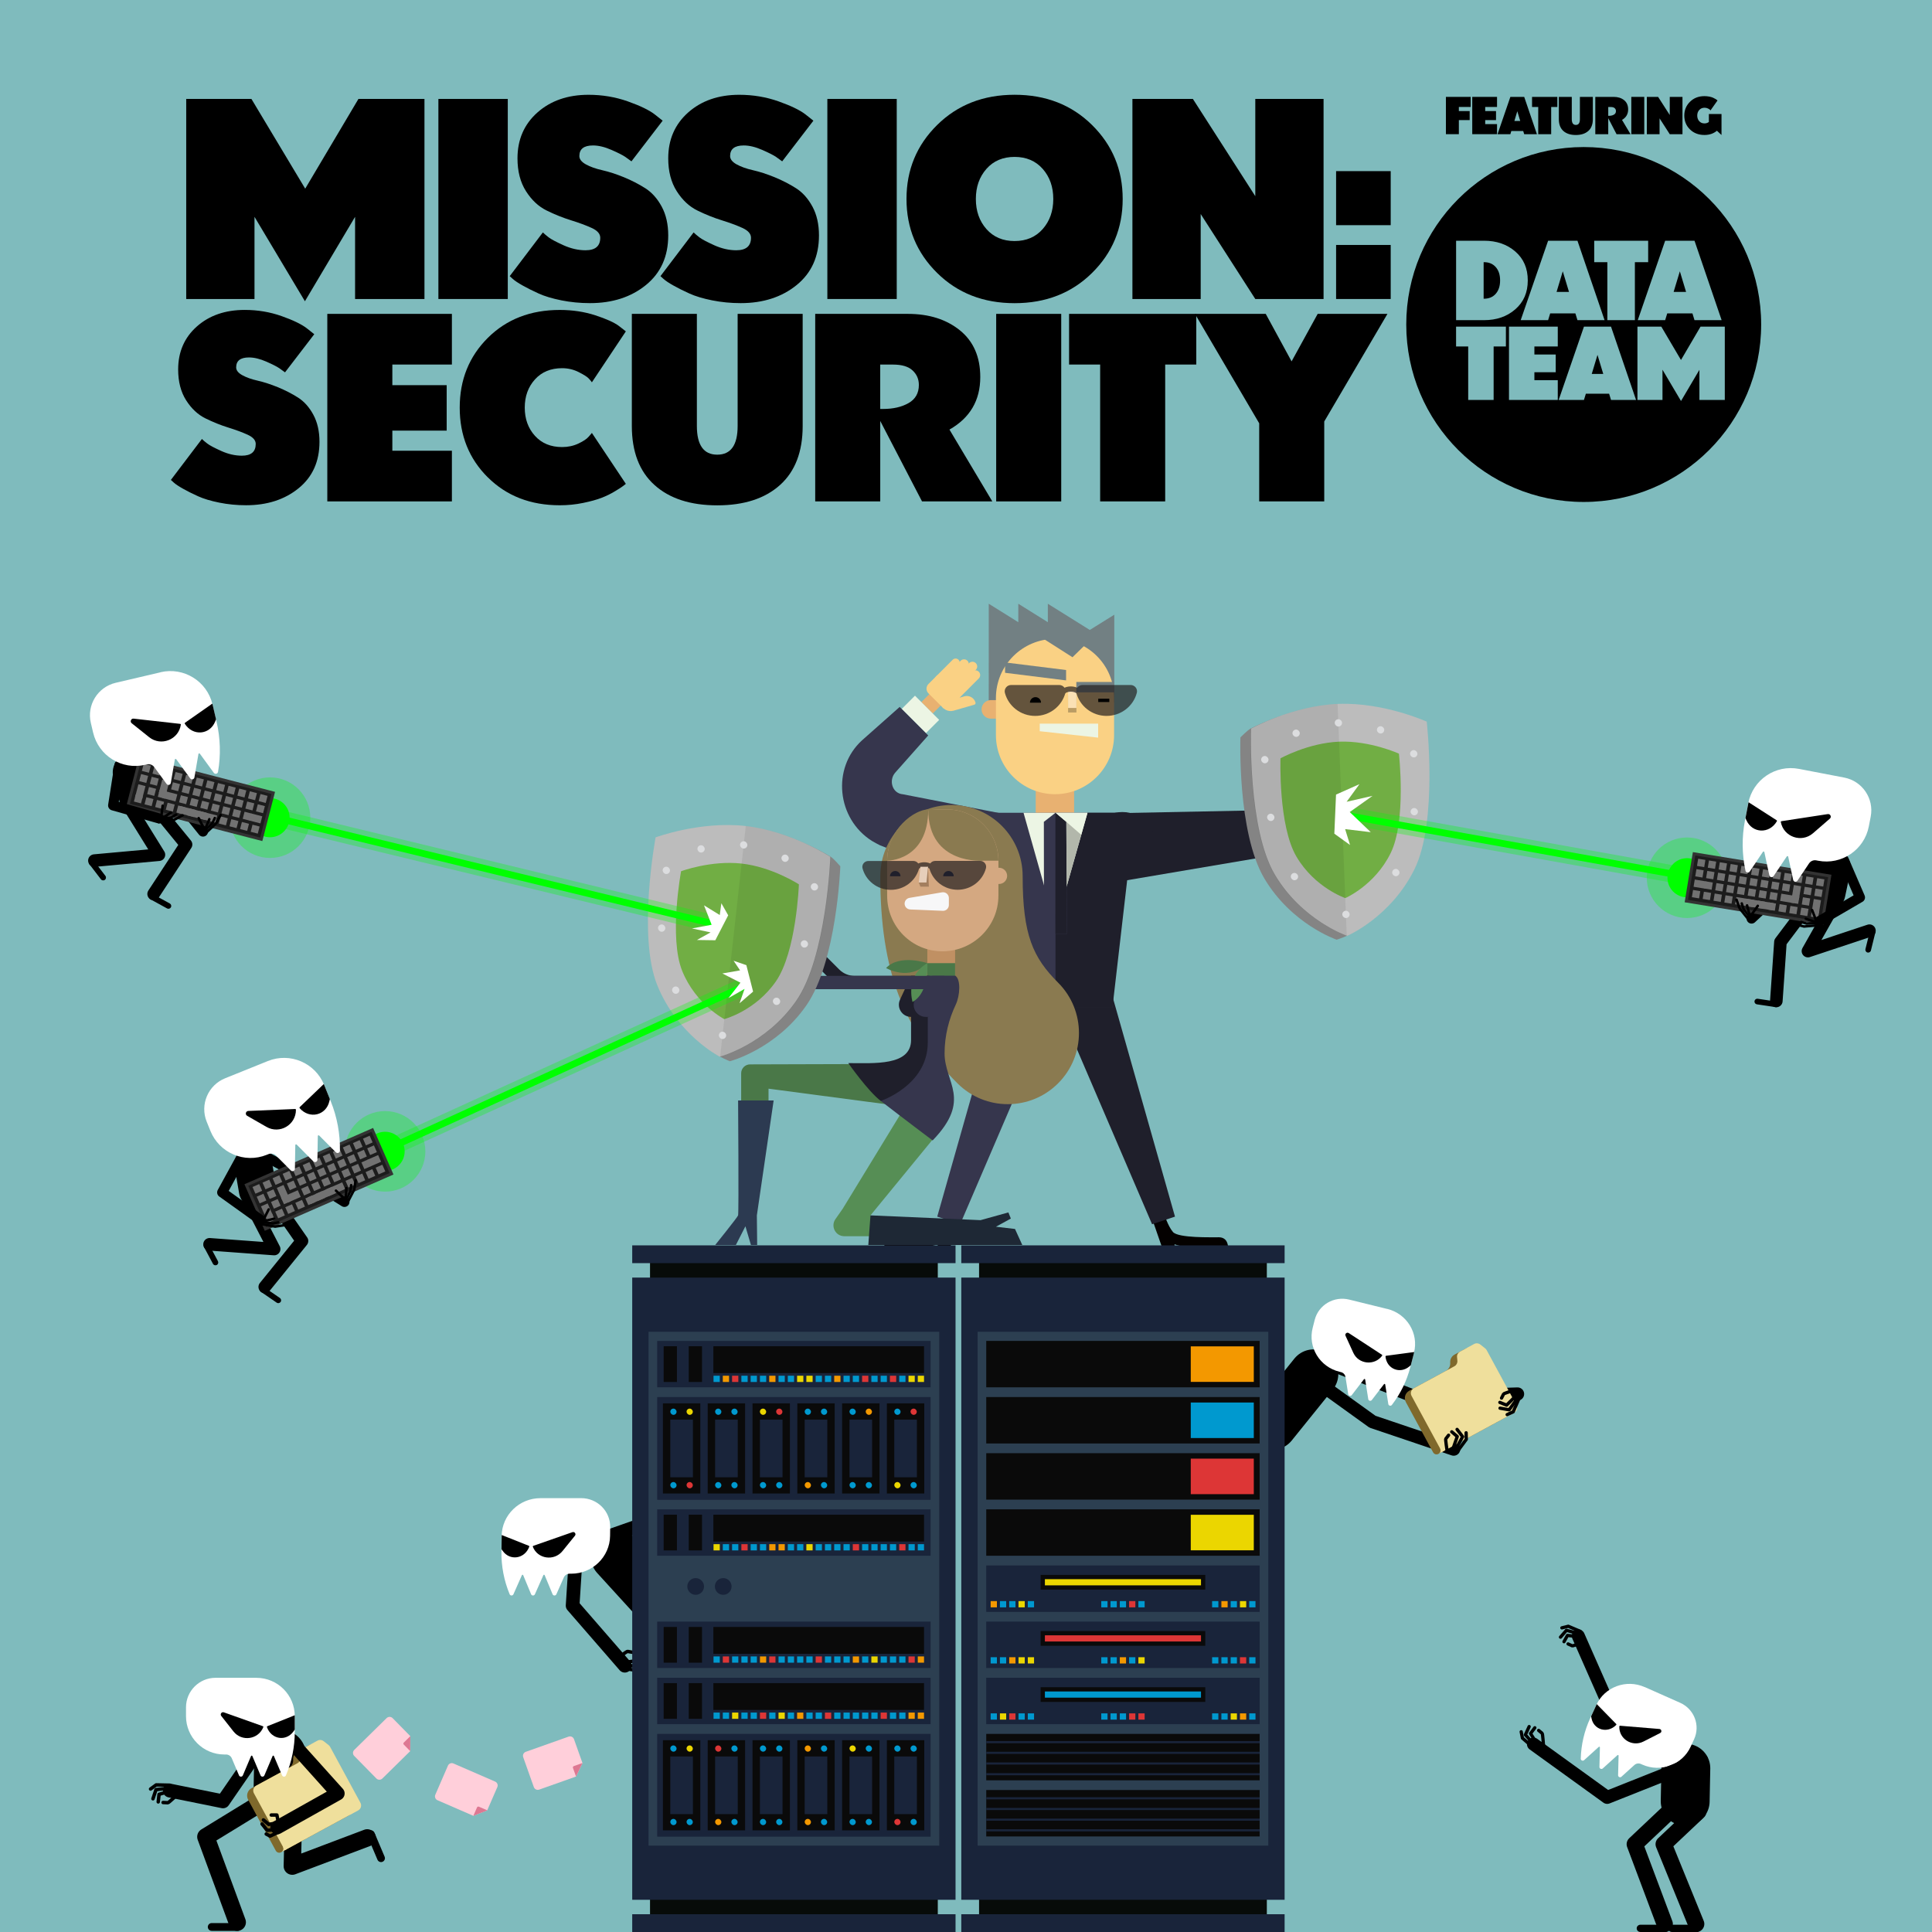 <?xml version="1.0" encoding="utf-8"?>
<svg xmlns="http://www.w3.org/2000/svg" id="Calque_1" data-name="Calque 1" viewBox="0 0 800 800">
  <defs>
    <style>
      .cls-1 {
        stroke-width: 4.16px;
      }

      .cls-1, .cls-2, .cls-3, .cls-4, .cls-5, .cls-6, .cls-7, .cls-8, .cls-9, .cls-10, .cls-11, .cls-12, .cls-13, .cls-14, .cls-15, .cls-16, .cls-17, .cls-18, .cls-19, .cls-20, .cls-21, .cls-22, .cls-23 {
        fill: none;
      }

      .cls-1, .cls-2, .cls-3, .cls-4, .cls-5, .cls-6, .cls-7, .cls-8, .cls-10, .cls-11, .cls-12, .cls-13, .cls-18, .cls-19, .cls-20, .cls-21 {
        stroke: #000;
        stroke-linecap: round;
        stroke-linejoin: round;
      }

      .cls-2 {
        stroke-width: 7.16px;
      }

      .cls-3 {
        stroke-width: 6.75px;
      }

      .cls-4 {
        stroke-width: 5.73px;
      }

      .cls-5 {
        stroke-width: 5.4px;
      }

      .cls-6 {
        stroke-width: 5.45px;
      }

      .cls-7 {
        stroke-width: 5.67px;
      }

      .cls-8 {
        stroke-width: 5.2px;
      }

      .cls-24 {
        fill: #070b09;
      }

      .cls-9 {
        stroke: #36364d;
      }

      .cls-9, .cls-14, .cls-15, .cls-16, .cls-17, .cls-22, .cls-23 {
        stroke-miterlimit: 10;
      }

      .cls-9, .cls-23 {
        stroke-width: 5.52px;
      }

      .cls-25 {
        fill: #e6ceba;
      }

      .cls-26 {
        fill: #f7f7f8;
      }

      .cls-27 {
        fill: #727272;
      }

      .cls-28 {
        fill: #b2b7ab;
      }

      .cls-29, .cls-30 {
        fill: #231f20;
      }

      .cls-31 {
        fill: #ba9c64;
      }

      .cls-32 {
        fill: #1c1c1c;
      }

      .cls-33 {
        fill: #1e2835;
      }

      .cls-10 {
        stroke-width: 20.24px;
      }

      .cls-11 {
        stroke-width: 21.48px;
      }

      .cls-12 {
        stroke-width: 21.28px;
      }

      .cls-13 {
        stroke-width: 20.44px;
      }

      .cls-34, .cls-35 {
        fill: lime;
      }

      .cls-14 {
        stroke: #e8b171;
        stroke-width: 6.67px;
      }

      .cls-36 {
        fill: #d4a881;
      }

      .cls-15 {
        stroke: #231f20;
        stroke-width: 2.17px;
      }

      .cls-16 {
        stroke: #ecf5e4;
        stroke-width: 14.17px;
      }

      .cls-37 {
        fill: #568e55;
      }

      .cls-38 {
        fill: #ebd600;
      }

      .cls-39 {
        fill: #dd3636;
      }

      .cls-40 {
        fill: #ecf5e4;
      }

      .cls-41 {
        fill: #e8b171;
      }

      .cls-42 {
        fill: #71ae44;
      }

      .cls-43 {
        fill: #4a7848;
      }

      .cls-44 {
        fill: #19243a;
      }

      .cls-17 {
        stroke: #19243a;
        stroke-width: .88px;
      }

      .cls-45 {
        fill: #848484;
      }

      .cls-46 {
        fill: #2c3a51;
      }

      .cls-47 {
        fill: #fff;
      }

      .cls-48 {
        fill: #1f1f2b;
      }

      .cls-49 {
        fill: #728083;
      }

      .cls-50 {
        fill: #a37e5e;
      }

      .cls-35 {
        opacity: .3;
      }

      .cls-51 {
        fill: #bcbcbc;
      }

      .cls-52 {
        fill: #8a7a50;
      }

      .cls-53 {
        fill: #7f692c;
      }

      .cls-54 {
        fill: #efdf9c;
      }

      .cls-55 {
        fill: #f39800;
      }

      .cls-56 {
        fill: #7fbbbd;
      }

      .cls-57, .cls-30 {
        opacity: .7;
      }

      .cls-58 {
        opacity: .07;
      }

      .cls-18 {
        stroke-width: 1.42px;
      }

      .cls-19 {
        stroke-width: 1.36px;
      }

      .cls-20 {
        stroke-width: 1.35px;
      }

      .cls-21 {
        stroke-width: 1.43px;
      }

      .cls-59 {
        fill: #ffcfda;
      }

      .cls-60 {
        fill: #2c3f51;
      }

      .cls-61 {
        fill: #dcdddf;
      }

      .cls-22 {
        stroke: #c09063;
        stroke-width: 3.68px;
      }

      .cls-23 {
        stroke: #1f1f2b;
      }

      .cls-62 {
        fill: #fad184;
      }

      .cls-63 {
        fill: #c09063;
      }

      .cls-64 {
        fill: #0a0a0a;
      }

      .cls-65 {
        fill: #dd7892;
      }

      .cls-66 {
        fill: #333;
      }

      .cls-67 {
        fill: #0099cf;
      }

      .cls-68 {
        fill: #040100;
      }

      .cls-69 {
        fill: #fbe1b5;
      }

      .cls-70 {
        fill: #36364d;
      }
    </style>
  </defs>
  <rect class="cls-56" width="800" height="800"/>
  <g>
    <g>
      <g>
        <path d="M147.03,123.81v-34.03l-20.77,34.96-20.88-34.96v34.03h-28.27V40.97h27l22.27,37.15,22.04-37.15h27.34v82.84h-28.73Z"/>
        <path d="M181.53,123.81V40.97h28.73v82.84h-28.73Z"/>
        <path d="M211.06,114.35l13.73-18.11c.54.54,1.33,1.21,2.37,2.02,1.04.81,3.1,1.9,6.17,3.29,3.08,1.38,6.11,2.08,9.11,2.08,4.08,0,6.11-1.73,6.11-5.19,0-1.62-1.17-2.96-3.52-4.04-2.35-1.08-5.19-2.13-8.54-3.17s-6.71-2.38-10.09-4.04c-3.39-1.65-6.25-4.33-8.6-8.02-2.35-3.69-3.52-8.23-3.52-13.61,0-7.77,2.75-14.09,8.25-18.98,5.5-4.88,12.56-7.33,21.17-7.33,5.69,0,11.09.91,16.21,2.71,5.11,1.81,8.83,3.6,11.13,5.36l3.35,2.65-12.92,16.84c-.62-.46-1.44-1.06-2.48-1.79-1.04-.73-2.96-1.71-5.77-2.94-2.81-1.23-5.36-1.85-7.67-1.85-3.77,0-5.65,1.46-5.65,4.38,0,1.31.9,2.46,2.71,3.46,1.81,1,4.08,1.81,6.81,2.42,2.73.62,5.69,1.58,8.88,2.88,3.19,1.31,6.15,2.83,8.88,4.56,2.73,1.73,5,4.27,6.81,7.61,1.81,3.35,2.71,7.33,2.71,11.94,0,8.69-3.08,15.54-9.23,20.54-6.15,5-13.88,7.5-23.19,7.5-4.08,0-8.02-.39-11.83-1.15-3.81-.77-6.94-1.71-9.4-2.83-2.46-1.11-4.65-2.21-6.58-3.29-1.92-1.08-3.31-2-4.15-2.77l-1.27-1.15Z"/>
        <path d="M273.48,114.35l13.73-18.11c.54.54,1.33,1.21,2.37,2.02,1.04.81,3.1,1.9,6.17,3.29,3.08,1.38,6.11,2.08,9.11,2.08,4.08,0,6.11-1.73,6.11-5.19,0-1.62-1.17-2.96-3.52-4.04-2.35-1.08-5.19-2.13-8.54-3.17-3.35-1.04-6.71-2.38-10.09-4.04-3.39-1.65-6.25-4.33-8.6-8.02-2.35-3.69-3.52-8.23-3.52-13.61,0-7.77,2.75-14.09,8.25-18.98,5.5-4.88,12.56-7.33,21.17-7.33,5.69,0,11.09.91,16.21,2.71,5.11,1.81,8.83,3.6,11.13,5.36l3.35,2.65-12.92,16.84c-.62-.46-1.44-1.06-2.48-1.79-1.04-.73-2.96-1.71-5.77-2.94-2.81-1.23-5.36-1.85-7.67-1.85-3.77,0-5.65,1.46-5.65,4.38,0,1.31.9,2.46,2.71,3.46,1.81,1,4.08,1.81,6.81,2.42,2.73.62,5.69,1.58,8.88,2.88,3.19,1.31,6.15,2.83,8.88,4.56,2.73,1.73,5,4.27,6.81,7.61,1.81,3.35,2.71,7.33,2.71,11.94,0,8.69-3.08,15.54-9.23,20.54-6.15,5-13.88,7.5-23.19,7.5-4.08,0-8.02-.39-11.83-1.15-3.81-.77-6.94-1.71-9.4-2.83-2.46-1.11-4.65-2.21-6.58-3.29-1.92-1.08-3.31-2-4.15-2.77l-1.27-1.15Z"/>
        <path d="M342.59,123.81V40.97h28.73v82.84h-28.73Z"/>
        <path d="M452.19,51.76c8.46,8.35,12.69,18.56,12.69,30.63s-4.23,22.29-12.69,30.63c-8.46,8.35-19.15,12.52-32.07,12.52s-23.61-4.17-32.07-12.52c-8.46-8.34-12.69-18.55-12.69-30.63s4.23-22.28,12.69-30.63c8.46-8.35,19.15-12.52,32.07-12.52s23.61,4.17,32.07,12.52ZM408.46,69.93c-2.92,3.31-4.38,7.46-4.38,12.46s1.46,9.15,4.38,12.46c2.92,3.31,6.81,4.96,11.65,4.96s8.73-1.65,11.65-4.96c2.92-3.31,4.38-7.46,4.38-12.46s-1.46-9.15-4.38-12.46c-2.92-3.31-6.81-4.96-11.65-4.96s-8.73,1.65-11.65,4.96Z"/>
        <path d="M519.79,123.81l-22.61-35.19v35.19h-28.27V40.97h25.04l25.84,40.26v-40.26h28.27v82.84h-28.27Z"/>
        <path d="M553.25,93.24v-22.38h22.61v22.38h-22.61ZM553.25,123.81v-22.38h22.61v22.38h-22.61Z"/>
      </g>
      <g>
        <path d="M70.74,198.75l12.87-16.98c.5.51,1.24,1.14,2.22,1.89.97.76,2.9,1.78,5.79,3.08,2.88,1.3,5.73,1.95,8.54,1.95,3.82,0,5.73-1.62,5.73-4.87,0-1.51-1.1-2.77-3.3-3.79-2.2-1.01-4.87-2-8-2.97s-6.29-2.23-9.46-3.79c-3.17-1.55-5.86-4.06-8.06-7.52-2.2-3.46-3.3-7.71-3.3-12.76,0-7.28,2.58-13.21,7.73-17.79,5.15-4.58,11.77-6.87,19.85-6.87,5.34,0,10.4.85,15.2,2.54,4.79,1.69,8.27,3.37,10.44,5.03l3.14,2.49-12.11,15.79c-.58-.43-1.35-.99-2.33-1.68-.97-.68-2.78-1.6-5.41-2.76-2.63-1.15-5.03-1.73-7.19-1.73-3.53,0-5.3,1.37-5.3,4.11,0,1.23.85,2.31,2.54,3.24,1.69.94,3.82,1.69,6.38,2.27,2.56.58,5.33,1.48,8.33,2.7,2.99,1.23,5.77,2.65,8.33,4.27,2.56,1.62,4.69,4,6.38,7.14,1.69,3.14,2.54,6.87,2.54,11.19,0,8.15-2.88,14.56-8.65,19.25-5.77,4.69-13.02,7.03-21.74,7.03-3.82,0-7.52-.36-11.09-1.08-3.57-.72-6.51-1.6-8.81-2.65-2.31-1.04-4.36-2.07-6.16-3.08-1.8-1.01-3.1-1.87-3.89-2.59l-1.19-1.08Z"/>
        <path d="M135.53,207.62v-77.65h51.59v20.98h-24.66v8.54h22.5v18.82h-22.5v8.33h24.66v20.98h-51.59Z"/>
        <path d="M201.99,197.67c-7.75-7.71-11.63-17.34-11.63-28.88s3.88-21.16,11.63-28.88c7.75-7.71,17.68-11.57,29.8-11.57,5.26,0,10.17.74,14.71,2.22,4.54,1.48,7.79,2.94,9.73,4.38l2.92,2.27-14.06,21.09c-.29-.43-.74-.97-1.35-1.62-.61-.65-1.98-1.52-4.11-2.6-2.13-1.08-4.42-1.62-6.87-1.62-4.69,0-8.44,1.55-11.25,4.65-2.81,3.1-4.22,7-4.22,11.68s1.41,8.58,4.22,11.68c2.81,3.1,6.56,4.65,11.25,4.65,2.45,0,4.7-.49,6.76-1.46,2.05-.97,3.48-1.93,4.27-2.87l1.3-1.52,14.06,21.09c-.29.22-.69.52-1.19.92-.5.4-1.62,1.12-3.35,2.16-1.73,1.05-3.57,1.95-5.52,2.7-1.95.76-4.49,1.46-7.62,2.11-3.14.65-6.36.97-9.68.97-12.11,0-22.05-3.86-29.8-11.57Z"/>
        <path d="M323.01,200.81c-6.24,5.62-14.91,8.44-26.01,8.44s-19.77-2.81-26.01-8.44c-6.24-5.62-9.36-13.77-9.36-24.44v-46.4h26.93v46.4c0,7.93,2.81,11.9,8.44,11.9s8.44-3.96,8.44-11.9v-46.4h26.93v46.4c0,10.67-3.12,18.82-9.36,24.44Z"/>
        <path d="M381.79,207.62l-17.3-33.31v33.31h-26.93v-77.65h38.39c8.72,0,15.9,2.27,21.52,6.81,5.62,4.54,8.44,11,8.44,19.36,0,9.66-4.26,16.91-12.76,21.74l17.74,29.74h-29.09ZM369.78,150.95h-5.3v18.39h1.19c4.18,0,7.7-.81,10.54-2.43,2.85-1.62,4.27-4.13,4.27-7.52,0-2.38-.86-4.38-2.6-6-1.73-1.62-4.43-2.43-8.11-2.43Z"/>
        <path d="M412.5,207.62v-77.65h26.93v77.65h-26.93Z"/>
        <path d="M442.68,150.95v-20.98h52.67v20.98h-12.87v56.67h-26.93v-56.67h-12.87Z"/>
        <path d="M574.51,129.97l-26.17,44.56v33.09h-26.93v-32.34l-26.61-45.32h29.31l10.71,19.68,10.81-19.68h28.88Z"/>
      </g>
    </g>
    <g>
      <g>
        <polygon points="647.11 112.34 644.54 120.88 649.69 120.88 647.11 112.34"/>
        <polygon points="659.11 154.83 663.87 154.83 661.49 146.95 659.11 154.83"/>
        <path d="M619.35,121.65c1.2-1.36,1.81-3.2,1.81-5.53s-.6-4.17-1.81-5.53c-1.2-1.36-2.82-2.03-4.84-2.03h-.17v15.13h.17c2.02,0,3.64-.68,4.84-2.03Z"/>
        <polygon points="695.59 112.34 693.01 120.88 698.17 120.88 695.59 112.34"/>
        <path d="M655.78,60.89c-40.58,0-73.48,32.9-73.48,73.48s32.9,73.48,73.48,73.48,73.48-32.9,73.48-73.48-32.9-73.48-73.48-73.48ZM701.66,99.68l11.23,32.89h-11.23l-.86-2.81h-10.43l-.86,2.81h-11.35l11.35-32.89h12.15ZM660.12,99.68h22.35v8.88h-5.5v24.01h-11.4v-24.01h-5.44v-8.88ZM653.19,99.68l11.23,32.89h-11.23l-.86-2.81h-10.43l-.86,2.81h-11.35l11.35-32.89h12.15ZM602.94,99.68h11.57c5.19,0,9.51,1.49,12.95,4.47,3.44,2.98,5.16,6.97,5.16,11.97s-1.72,8.95-5.16,11.95c-3.44,3-7.76,4.5-12.95,4.5h-11.57v-32.89ZM623.56,143.46h-5.08v22.16h-10.53v-22.16h-5.02v-8.2h20.63v8.2ZM645.04,143.46h-9.68v3.33h8.83v7.35h-8.83v3.28h9.68v8.2h-20.2v-30.36h20.2v8.2ZM667.09,165.62l-.79-2.59h-9.63l-.79,2.59h-10.47l10.47-30.36h11.21l10.37,30.36h-10.37ZM703.69,165.62v-12.48l-7.62,12.91-7.67-12.96v12.53h-10.37v-30.36h9.89l8.14,13.8,8.09-13.8h10.05v30.36h-10.53Z"/>
      </g>
      <g>
        <path d="M598.72,55.57v-15.45h10.26v4.17h-4.9v1.7h4.48v3.74h-4.48v5.83h-5.36Z"/>
        <path d="M609.63,55.57v-15.45h10.26v4.17h-4.9v1.7h4.48v3.74h-4.48v1.66h4.9v4.17h-10.26Z"/>
        <path d="M631.14,40.12l5.27,15.45h-5.27l-.41-1.31h-4.93l-.39,1.31h-5.31l5.31-15.45h5.72ZM629.49,50.08l-1.21-4.02-1.2,4.02h2.41Z"/>
        <path d="M634.39,44.3v-4.17h10.48v4.17h-2.56v11.27h-5.36v-11.27h-2.56Z"/>
        <path d="M657.68,54.22c-1.24,1.12-2.97,1.68-5.17,1.68s-3.93-.56-5.17-1.68c-1.24-1.12-1.86-2.74-1.86-4.86v-9.23h5.36v9.23c0,1.58.56,2.37,1.68,2.37s1.68-.79,1.68-2.37v-9.23h5.36v9.23c0,2.12-.62,3.74-1.86,4.86Z"/>
        <path d="M669.38,55.57l-3.44-6.63v6.63h-5.36v-15.45h7.64c1.74,0,3.16.45,4.28,1.35,1.12.9,1.68,2.19,1.68,3.85,0,1.92-.85,3.36-2.54,4.33l3.53,5.92h-5.79ZM666.99,44.3h-1.05v3.66h.24c.83,0,1.53-.16,2.1-.48.57-.32.85-.82.85-1.5,0-.47-.17-.87-.52-1.19-.34-.32-.88-.48-1.61-.48Z"/>
        <path d="M675.49,55.57v-15.45h5.36v15.45h-5.36Z"/>
        <path d="M691.41,55.57l-4.22-6.56v6.56h-5.27v-15.45h4.67l4.82,7.51v-7.51h5.27v15.45h-5.27Z"/>
        <path d="M712.83,55.89l-1.89-1.76c-1.39,1.18-3.11,1.76-5.16,1.76-2.42,0-4.42-.76-5.99-2.29-1.57-1.53-2.36-3.45-2.36-5.75s.79-4.16,2.36-5.71c1.57-1.56,3.56-2.33,5.97-2.33.69,0,1.35.06,1.98.18.63.12,1.15.27,1.55.45.4.18.75.36,1.05.54.3.18.52.33.65.44l.19.19-2.9,4.11c-.06-.09-.14-.19-.26-.31s-.38-.29-.8-.49c-.42-.21-.88-.31-1.4-.31-.89,0-1.62.3-2.18.91-.57.61-.85,1.39-.85,2.33s.27,1.71.82,2.32c.55.62,1.27.93,2.17.93.7,0,1.31-.2,1.83-.6v-3.29h5.23v8.69Z"/>
      </g>
    </g>
  </g>
  <g>
    <g>
      <g>
        <polyline class="cls-6" points="551.57 565.14 586.52 578.59 628.39 577.22"/>
        <path class="cls-19" d="M612.04,573.11s.52,4.63.73,4.81,1.54,1.17,1.54,1.17"/>
        <polyline class="cls-19" points="614.78 573.48 617.64 577.66 615.94 580.13"/>
        <polyline class="cls-19" points="616.44 573.54 619.77 577.04 618.34 580.53"/>
        <polyline class="cls-19" points="616.73 572.22 620.94 575.59 621.58 578.23"/>
      </g>
      <polyline class="cls-13" points="543.94 568.97 543.94 568.97 526.92 590.08"/>
      <g>
        <path class="cls-47" d="M574.42,542.01l-15.76-3.88c-6.3-1.55-12.68,2.2-14.26,8.38l-.85,3.33c-2.05,8.02,2.91,16.16,11.08,18.17l.65.16c.97.24,1.7,1.02,1.85,1.99l1.14,7.15c.11.71,1.04.94,1.48.36l5.04-6.56c.15-.19.46-.12.49.12l1.29,8.12c.11.71,1.04.94,1.48.36l5.04-6.56c.15-.19.46-.12.49.12l1.29,8.12c.11.71,1.04.94,1.48.36h0c3.59-4.66,6.18-9.99,7.63-15.66l1.52-5.94c2.05-8.02-2.91-16.16-11.08-18.17Z"/>
        <path d="M572.25,560.99l-13.75-8.99c-.76-.5-1.72.29-1.34,1.12l3.22,7.05c2.18,4.79,8.83,5.44,11.95,1.18h0c.08-.12.05-.28-.07-.35Z"/>
        <path d="M573.7,561.69s0,0,0,0c.48,5.15,6.03,7.41,9.9,4.11l.6-.51,1.31-5.1c.03-.11.05-.22.08-.34l-11.66,1.55c-.13.02-.23.15-.22.28Z"/>
      </g>
      <g>
        <polyline class="cls-6" points="538.08 566.94 568.31 588.7 601.94 600.06"/>
        <path class="cls-19" d="M592.65,589.9s-.71,4.61-.55,4.83,1.18,1.52,1.18,1.52"/>
        <polyline class="cls-19" points="595.2 590.95 596.87 595.71 594.59 597.66"/>
        <polyline class="cls-19" points="596.79 591.42 599.09 595.64 596.8 598.66"/>
        <polyline class="cls-19" points="597.41 590.22 600.6 594.54 600.53 597.25"/>
      </g>
      <g>
        <path class="cls-53" d="M606.83,558.45l-4.52,2.45c-1.22.66-1.93,1.99-1.81,3.38h0c.13,1.39-.59,2.71-1.81,3.38l-15.15,8.22c-1.69.92-2.32,3.03-1.4,4.72l11.28,20.79c.42.78,1.4,1.07,2.18.65l27.49-14.91c1.69-.92,2.32-3.03,1.4-4.72l-11.7-21.57c-.23-.42-.53-.78-.91-1.08l-1.24-.97c-1.09-.86-2.59-.99-3.82-.32Z"/>
        <g>
          <path class="cls-54" d="M595.66,602c.78-.42,1.07-1.4.65-2.18l1.65.94-2.29,1.24"/>
          <path class="cls-54" d="M610.41,556.51l-5.89,3.19c-.81.44-1.28,1.31-1.19,2.23l.14,1.55c.08.91-.39,1.79-1.19,2.23l-16.87,9.15c-1.12.61-1.53,2-.93,3.12l12.61,23.24,29.94-16.24c1.12-.61,1.53-2,.93-3.12l-12.38-22.82c-.15-.28-.35-.52-.6-.71l-2.04-1.61c-.72-.57-1.71-.65-2.52-.21Z"/>
        </g>
      </g>
      <g>
        <path class="cls-19" d="M599.2,600.64s-.71-4.61-.55-4.83,1.18-1.52,1.18-1.52"/>
        <polyline class="cls-19" points="601.76 599.6 603.42 594.83 601.14 592.88"/>
        <polyline class="cls-19" points="603.34 599.12 605.65 594.9 603.35 591.89"/>
        <polyline class="cls-19" points="603.97 600.33 607.16 596 607.09 593.29"/>
      </g>
      <g>
        <path class="cls-19" d="M627.27,575.54s-4.52,1.43-4.65,1.67-.86,1.71-.86,1.71"/>
        <polyline class="cls-19" points="627.46 578.25 623.86 581.84 621.06 580.71"/>
        <polyline class="cls-19" points="627.73 579.86 624.91 583.77 621.14 583.1"/>
        <polyline class="cls-19" points="629.1 578.85 626.59 584.6 624.09 585.75"/>
      </g>
    </g>
    <g>
      <polyline class="cls-12" points="255.19 644.23 255.19 644.23 273.47 664.27"/>
      <g>
        <polyline class="cls-7" points="252.61 635.99 281.14 625.96 306.6 652.66"/>
        <g>
          <path class="cls-18" d="M303.29,649.84s-2.58,4.11-2.52,4.39.5,1.95.5,1.95"/>
          <polyline class="cls-18" points="305.28 651.9 304.91 657.16 301.93 658.07"/>
          <polyline class="cls-18" points="306.6 653.03 307.05 658.03 303.62 659.95"/>
          <polyline class="cls-18" points="307.69 652.14 308.94 657.61 307.76 660.17"/>
        </g>
      </g>
      <g>
        <polyline class="cls-7" points="238.65 640.89 237.11 664.86 258.72 689.74"/>
        <g>
          <path class="cls-18" d="M255.66,686.64s3.91-2.87,4.19-2.83,1.98.35,1.98.35"/>
          <polyline class="cls-18" points="257.87 688.49 263.09 687.73 263.78 684.69"/>
          <polyline class="cls-18" points="259.09 689.71 264.11 689.8 265.77 686.24"/>
          <polyline class="cls-18" points="258.28 690.87 263.82 691.72 266.29 690.35"/>
        </g>
      </g>
      <g>
        <path class="cls-47" d="M223.78,620.35h16.86c6.74,0,12.12,5.4,12.03,12.06l-.05,3.59c-.12,8.64-7.31,15.64-16.05,15.63h-.7c-1.04,0-1.98.61-2.4,1.55l-3.08,6.96c-.31.69-1.3.69-1.58,0l-3.28-7.9c-.1-.23-.43-.23-.53,0l-3.5,7.9c-.31.69-1.3.69-1.58,0l-3.28-7.9c-.1-.23-.43-.23-.53,0l-3.5,7.9c-.31.69-1.3.69-1.58,0h0c-2.33-5.62-3.49-11.66-3.4-17.76l.09-6.39c.12-8.64,7.31-15.64,16.05-15.63Z"/>
        <path d="M220.8,640.11l16.23-5.67c.9-.32,1.64.73,1.04,1.47l-5.14,6.34c-3.49,4.3-10.34,3.31-12.3-1.79h0c-.05-.14.02-.29.17-.34Z"/>
        <path d="M219.16,640.45s0,0,0,0c-1.88,5.09-8.05,5.99-11.04,1.69l-.46-.67.08-5.49c0-.12,0-.24.01-.36l11.28,4.48c.12.05.19.2.14.34Z"/>
      </g>
    </g>
    <g>
      <g>
        <rect class="cls-41" x="428.87" y="324.44" width="15.9" height="26.99"/>
        <g>
          <polyline class="cls-49" points="444.17 265.27 461.4 254.54 461.4 291.07"/>
          <polygon class="cls-49" points="409.41 291.86 409.42 257.63 409.42 250 421.66 257.64 421.66 250 433.89 257.64 433.89 250.01 458.36 265.28 458.35 291.07 409.41 291.86"/>
          <path class="cls-41" d="M406.44,289.89h4.27c2.12,0,3.84,1.72,3.84,3.84h0c0,2.12-1.72,3.84-3.84,3.84h-4.27v-7.69h0Z" transform="translate(820.99 587.46) rotate(180)"/>
          <path class="cls-62" d="M436.87,264.55c-13.51,0-24.47,10.95-24.48,24.46v15.37c-.01,13.51,10.94,24.47,24.45,24.48h0c13.46,0,24.4-10.87,24.48-24.33v-.13s0-15.37,0-15.37v-.18c0-13.49-10.97-24.39-24.46-24.3h0Z"/>
          <polygon class="cls-40" points="430.53 302.78 454.72 305.44 454.72 299.64 430.53 299.64 430.53 302.78"/>
          <g>
            <rect class="cls-31" x="442.27" y="287.93" width="3.45" height="7.1"/>
            <rect class="cls-69" x="442.27" y="286.06" width="3.45" height="7.1"/>
            <rect class="cls-49" x="445.69" y="282.39" width="15.71" height="4.29"/>
            <polygon class="cls-49" points="441.44 281.74 416.18 278.59 416.18 274.3 441.44 277.44 441.44 281.74"/>
            <g class="cls-57">
              <g>
                <path class="cls-29" d="M458.21,296.44c6.01,0,11.06-4.04,12.52-9.53.44-1.66-.84-3.27-2.57-3.27h-19.91c-1.73,0-3.01,1.62-2.57,3.28,1.46,5.48,6.52,9.52,12.52,9.52Z"/>
                <path class="cls-29" d="M428.64,296.44c6.01,0,11.06-4.04,12.52-9.53.44-1.66-.84-3.27-2.57-3.27h-19.91c-1.73,0-3.01,1.62-2.57,3.28,1.46,5.48,6.52,9.52,12.52,9.52Z"/>
              </g>
              <path class="cls-15" d="M439.53,287.83c0-1.39,1.74-2.51,3.89-2.51s3.89,1.12,3.89,2.51"/>
            </g>
            <rect x="454.76" y="289.32" width="4.58" height="1.38"/>
            <path d="M426.48,290.96c0-1.26,1.02-2.29,2.29-2.29,1.26,0,2.29,1.02,2.29,2.29"/>
          </g>
          <polyline class="cls-49" points="426.27 260.79 444.09 272.15 450.88 265.53"/>
        </g>
        <g>
          <line class="cls-14" x1="548.99" y1="342.71" x2="558.05" y2="341.86"/>
          <line class="cls-16" x1="548.99" y1="342.71" x2="541.27" y2="343.44"/>
          <g>
            <g>
              <path class="cls-62" d="M560.55,338.99l11.83-1.1c1.08-.1,1.88-1.06,1.78-2.15h0c-.1-1.08-1.06-1.88-2.15-1.78l-11.83,1.1c-.42.04-.73.41-.69.83l.22,2.41c.04.42.41.73.83.69Z"/>
              <path class="cls-62" d="M560.87,342.36l13.46-1.25c1.08-.1,1.88-1.06,1.78-2.15h0c-.1-1.08-1.06-1.88-2.15-1.78l-13.46,1.25c-.42.04-.73.41-.69.83l.22,2.41c.04.42.41.73.83.69Z"/>
              <path class="cls-62" d="M561.16,345.5l11.72-1.09c1.08-.1,1.88-1.06,1.78-2.15h0c-.1-1.08-1.06-1.88-2.15-1.78l-11.72,1.09c-.42.04-.73.41-.69.83l.22,2.41c.04.42.41.73.83.69Z"/>
              <path class="cls-62" d="M561.31,348.14l9.76-.91c.95-.09,1.64-.93,1.55-1.87h0c-.09-.95-.93-1.64-1.87-1.55l-9.76.91c-.36.03-.63.36-.6.72l.2,2.1c.03.36.36.63.72.6Z"/>
              <path class="cls-62" d="M556.98,326.85h0c2.07,0,3.75,1.68,3.75,3.75v10.34h0c-2.47,0-4.47-2-4.47-4.47v-8.88c0-.4.33-.73.73-.73Z" transform="translate(519.43 -315.62) rotate(55.69)"/>
            </g>
            <path class="cls-62" d="M562.2,348.07l-5.26.49c-1.5.14-2.84-.97-2.98-2.47l-.82-8.78,7.83-2.31,1.22,13.07Z"/>
          </g>
        </g>
        <rect class="cls-41" x="431.36" y="337.61" width="12.07" height="10.41"/>
        <g>
          <path class="cls-68" d="M388.98,510.11c-2.2,2.63-16.2,2.18-19.1,2.22-3.8.05-3.74,4-3.74,4h15.02c4.42,0,7.12-1.1,7.12-1.1v1.1s5.25,0,5.25,0c1.26-3.67,3.94-11.35,3.94-11.35l-4.91-2.35s-1.39,4.85-3.59,7.48Z"/>
          <polygon class="cls-70" points="388.09 503.78 397.58 506.93 437.68 413.52 416.98 402.05 388.09 503.78"/>
          <path class="cls-68" d="M485.66,510.11c2.2,2.63,16.2,2.18,19.1,2.22,3.8.05,3.74,4,3.74,4h-15.02c-4.42,0-7.12-1.1-7.12-1.1v1.1h-5.25c-1.26-3.67-3.94-11.35-3.94-11.35l4.91-2.35s1.39,4.85,3.59,7.48Z"/>
          <polygon class="cls-48" points="486.54 503.78 477.05 506.93 436.95 413.52 457.66 402.05 486.54 503.78"/>
          <polygon class="cls-70" points="414.14 417.26 460.64 417.26 466.73 336.55 408.06 336.55 408.06 364.55 414.14 417.26"/>
          <polygon class="cls-48" points="437.06 417.26 460.64 417.26 466.73 364.55 466.73 336.55 437.06 336.55 437.06 417.26"/>
        </g>
        <g>
          <polygon class="cls-40" points="437.06 383.42 437.06 383.42 423.82 336.55 450.31 336.55 437.06 383.42"/>
          <polygon class="cls-70" points="441.83 386.72 432.3 386.72 432.24 340.31 437.06 336.55 437.06 336.55 441.53 340.31 441.83 386.72"/>
          <polygon class="cls-48" points="437.03 336.55 441.5 340.31 441.8 386.72 437 386.72 437.03 336.55"/>
          <polygon class="cls-40" points="447.73 345.68 450.31 336.55 437.06 336.55 441.53 340.31 447.73 345.68"/>
          <polygon class="cls-28" points="441.53 340.31 441.71 366.97 447.73 345.68 441.53 340.31"/>
        </g>
        <polygon class="cls-48" points="463.54 336.69 541.28 335.14 542.82 351.58 466.17 364.57 463.54 336.69 463.54 336.69"/>
        <g>
          <line class="cls-14" x1="383.88" y1="293.08" x2="390.31" y2="286.65"/>
          <line class="cls-16" x1="383.88" y1="293.08" x2="378.39" y2="298.57"/>
          <g>
            <g>
              <path class="cls-62" d="M394.11,286.55l8.39-8.41c.77-.77,2.02-.77,2.79,0h0c.77.77.77,2.02,0,2.79l-8.39,8.41c-.3.3-.78.3-1.08,0l-1.71-1.71c-.3-.3-.3-.78,0-1.08Z"/>
              <path class="cls-62" d="M391.72,284.16l9.55-9.57c.77-.77,2.02-.77,2.79,0h0c.77.77.77,2.02,0,2.79l-9.55,9.57c-.3.3-.78.3-1.08,0l-1.71-1.71c-.3-.3-.3-.78,0-1.08Z"/>
              <path class="cls-62" d="M389.49,281.92l8.31-8.33c.77-.77,2.02-.77,2.79,0h0c.77.77.77,2.02,0,2.79l-8.31,8.33c-.3.3-.78.3-1.08,0l-1.71-1.71c-.3-.3-.3-.78,0-1.08Z"/>
              <path class="cls-62" d="M387.56,280.13l6.92-6.94c.67-.67,1.76-.67,2.43,0h0c.67.67.67,1.76,0,2.43l-6.92,6.94c-.26.26-.68.26-.94,0l-1.49-1.49c-.26-.26-.26-.68,0-.94Z"/>
              <path class="cls-62" d="M398.97,284.35h0v10.34c0,2.07-1.68,3.75-3.75,3.75h0c-.4,0-.73-.33-.73-.73v-8.88c0-2.47,2-4.47,4.47-4.47Z" transform="translate(226.48 753.26) rotate(-106.06)"/>
            </g>
            <path class="cls-62" d="M388.18,279.49l-3.73,3.74c-1.07,1.07-1.07,2.8,0,3.87l6.24,6.23,6.77-4.56-9.29-9.28Z"/>
          </g>
        </g>
        <path class="cls-70" d="M408.46,364.43c-10.72-3.52-29.88-9.6-40.4-13.04-1.18-.38-2.46-.89-3.61-1.34-1.12-.59-2.37-1.19-3.43-1.86-14.48-9.16-16.71-30.11-4.07-41.64,1.36-1.21,5.11-4.53,6.52-5.78,0,0,9.07-8.05,9.07-8.05,0,0,11.81,11.81,11.81,11.81-3.51,3.97-10.14,11.43-13.58,15.31-2.92,3.17-1.35,8.74,3.1,9.05,10.79,2.11,30.7,5.98,41.66,8.12,0,0-7.07,27.43-7.07,27.43h0Z"/>
        <circle class="cls-48" cx="464.72" cy="350.01" r="13.76"/>
      </g>
      <g>
        <g>
          <path class="cls-22" d="M336.77,406.84h-12.18c-1.68,0-3.29-.67-4.47-1.85l-2.84-2.84"/>
          <path class="cls-52" d="M364.52,362.8c0-16.28,13.19-29.47,29.47-29.47s29.47,13.19,29.47,29.47c0,24.44,4.3,33.71,14.68,44.1,11.51,11.51,11.51,30.17,0,41.68-11.51,11.51-30.17,11.51-41.68,0-22.27-22.27-31.95-46.27-31.95-85.78Z"/>
          <g>
            <rect class="cls-63" x="383.99" y="375.6" width="11.5" height="33.96"/>
            <path class="cls-36" d="M413.42,370.89c0,12.72-10.46,23.03-23.19,23.03-12.72,0-22.88-10.31-22.88-23.03v-14.49c0-11.72,9.5-21.23,21.23-21.23h3.62c11.72,0,21.23,9.5,21.23,21.23v14.49Z"/>
            <path class="cls-52" d="M384.36,335.17c0,23.3,23.03,21.23,23.03,21.23h6.03c0-11.72-9.5-21.23-21.23-21.23h-7.84,1.81"/>
            <path class="cls-52" d="M384.36,335.17h0c-5.65,0-17.01,8.16-17.01,21.23,0,0,17.01.13,17.01-21.23Z"/>
            <path class="cls-36" d="M409.94,359.32h3.73c1.85,0,3.36,1.5,3.36,3.36h0c0,1.85-1.5,3.36-3.36,3.36h-3.73v-6.71h0Z"/>
            <path class="cls-30" d="M405.85,356.47l-18.63.02c-.86,0-1.59.43-2.04,1.05-.71-.32-1.55-.5-2.47-.5h0c-.89,0-1.75.18-2.48.51-.45-.63-1.18-1.05-2.04-1.05l-18.63.02c-1.62,0-2.82,1.51-2.4,3.06,1.38,5.12,6.11,8.89,11.73,8.88,5.57,0,10.25-3.71,11.66-8.76.05-.04.09-.07.14-.11.52-.33,1.26-.53,2.02-.53h0c.9,0,1.68.27,2.15.62,1.42,5.05,6.12,8.75,11.69,8.75,5.62,0,10.35-3.79,11.71-8.91.41-1.55-.79-3.06-2.41-3.05Z"/>
            <path class="cls-48" d="M390.56,362.84c0-1.21.98-2.18,2.18-2.18,1.21,0,2.18.98,2.18,2.18"/>
            <path class="cls-48" d="M368.52,362.84c0-1.21.98-2.18,2.18-2.18,1.21,0,2.18.98,2.18,2.18"/>
            <polygon class="cls-50" points="384.62 367.14 381.12 367.14 380.45 365.43 384.28 358.92 384.62 367.14"/>
            <polygon class="cls-25" points="383.62 365.42 380.45 365.43 381.11 358.91 384.28 358.9 383.62 365.42"/>
          </g>
          <path class="cls-26" d="M376.89,376.59l13.5.56c1.37.06,2.52-1.04,2.52-2.42v-2.86c0-1.5-1.35-2.63-2.83-2.38l-13.49,2.3c-1.16.2-2.01,1.21-2.01,2.39h0c0,1.29,1.02,2.36,2.32,2.41Z"/>
          <g>
            <path class="cls-22" d="M328.3,381.58v2.39c0,1.39.55,2.72,1.54,3.71l2.15,2.15"/>
            <g>
              <path class="cls-36" d="M325.47,380.67v-.09c0-.95.77-1.73,1.72-1.73h1.6c.95,0,1.73.77,1.73,1.72v.09c0,.95-.77,1.73-1.72,1.73h-1.6c-.95,0-1.73-.77-1.73-1.72Z"/>
              <g>
                <path class="cls-36" d="M329.58,379.13v-6.12c0-.49-.39-.89-.89-.89h0c-.49,0-.89.4-.89.89v6.12c0,.19.15.35.34.35h1.1c.19,0,.35-.15.35-.34Z"/>
                <path class="cls-36" d="M328.27,379.13v-5.33c0-.49-.39-.89-.89-.89h0c-.49,0-.89.4-.89.89v5.33c0,.19.15.35.34.35h1.1c.19,0,.35-.15.35-.34Z"/>
              </g>
              <path class="cls-36" d="M327.02,380.66v-5.93c0-.43-.34-.78-.77-.78h0c-.43,0-.78.35-.78.78v5.93c0,.17.13.3.29.3h.95c.17,0,.3-.13.3-.3Z"/>
              <path class="cls-25" d="M330.75,379.13v-5.38c0-.49-.39-.89-.89-.89h0c-.49,0-.89.4-.89.89v5.38c0,.19.15.35.34.35h1.1c.19,0,.35-.15.35-.34Z"/>
              <path class="cls-25" d="M326.72,376.65h0c.94,0,1.7.76,1.7,1.7v4.68h0c-1.12,0-2.03-.91-2.03-2.03v-4.02c0-.18.15-.33.33-.33Z" transform="translate(-142.91 205.84) rotate(-28.94)"/>
              <path class="cls-25" d="M330.75,380.73v-1.6s-1.79,0-1.79,0v.45c0,.19-.16.35-.35.35h0s.49,2.45.49,2.45h0c.91,0,1.65-.74,1.65-1.65Z"/>
            </g>
          </g>
          <g>
            <path class="cls-43" d="M373.77,458.14l-55.54-7.34v9.2l-11.33.06v-15.64h0c0-2.03,1.65-3.68,3.68-3.68h0l64.42-.19-1.24,17.6Z"/>
            <path class="cls-46" d="M305.63,503.27c.33-1.69,0-47.58,0-47.58h14.72s-6.95,47.58-6.95,47.58l.13,12.24h-2.59l-2.28-7.73-3.94,7.73h-8.56s9.34-11.61,9.47-12.24Z"/>
            <path class="cls-37" d="M389.62,467.67l-29.17,35.59,6.61,6.07-6.22,2.56h-11.23c-3.64,0-5.76-4.09-3.68-7.07l3.02-4.31,26.27-43.03,14.4,10.19Z"/>
            <polygon class="cls-33" points="411.6 515.51 359.55 515.51 360.45 503.26 406.03 505.24 417.55 502.04 418.57 504.58 412.39 507.96 420.29 508.89 423.3 515.51 411.6 515.51"/>
          </g>
          <rect class="cls-43" x="383.99" y="398.82" width="11.5" height="9.83"/>
          <path class="cls-70" d="M395.64,404.08c2.25,1.57,1.91,8.14.09,11.98-2.78,5.86-4.6,12.74-4.6,20.13,0,12.15,11.46,19.06-4.95,36.04,0,0-12.21-9.17-21.47-16.36l13.01-21.56,8.29-30.23h9.64Z"/>
          <path class="cls-48" d="M377.25,430.66v-26.59h6.92v27.62c0,17.71-19.46,24.18-19.46,24.18-5.11-3.8-13.46-15.66-13.46-15.66,10.64,0,26,1.24,26-9.56Z"/>
          <g>
            <g>
              <g>
                <path class="cls-36" d="M317.67,403.2l-3.76-3.77c-.35-.35-.91-.35-1.25,0h0c-.35.35-.35.91,0,1.25l3.76,3.77c.13.13.35.13.48,0l.77-.77c.13-.13.13-.35,0-.48Z"/>
                <path class="cls-36" d="M318.55,402.32l-4.28-4.29c-.35-.35-.91-.35-1.25,0h0c-.35.35-.35.91,0,1.25l4.28,4.29c.13.13.35.13.48,0l.77-.77c.13-.13.13-.35,0-.48Z"/>
                <path class="cls-36" d="M319.36,401.51l-3.73-3.74c-.35-.35-.91-.35-1.25,0h0c-.35.35-.35.91,0,1.25l3.73,3.74c.13.13.35.13.48,0l.77-.77c.13-.13.13-.35,0-.48Z"/>
                <path class="cls-36" d="M315.14,402.88h0c.93,0,1.68.75,1.68,1.68v4.64h0c-1.11,0-2.01-.9-2.01-2.01v-3.99c0-.18.15-.33.33-.33Z" transform="translate(-161.76 597.19) rotate(-73.94)"/>
              </g>
              <path class="cls-36" d="M321.08,404.37l-2.29-2.28-2.38,2.37.32.32c.14.14.14.35,0,.49h0s2.07,1.38,2.07,1.38l2.28-2.28Z"/>
            </g>
            <path class="cls-25" d="M318.5,404.54l-.06-.06c-.67-.66-.67-1.75,0-2.42l.16-.16c.66-.67,1.75-.67,2.42,0l.06.06c.67.66.67,1.75,0,2.42l-.16.16c-.66.67-1.75.67-2.42,0Z"/>
            <path class="cls-25" d="M321.08,401.95l-4.15-4.16c-.3-.3-.79-.3-1.09,0h0c-.3.3-.3.79,0,1.09l4.15,4.16c.12.12.31.12.42,0l.67-.67c.12-.12.12-.31,0-.42Z"/>
          </g>
          <g>
            <path class="cls-48" d="M384.92,421.07h-7.68c-3.68,0-6.11-3.82-4.56-7.15l4.57-9.85h7.68v17Z"/>
            <path class="cls-70" d="M391.05,421.07h-7.68c-3.68,0-6.11-3.82-4.56-7.15l4.57-9.85h7.68v17Z"/>
          </g>
        </g>
        <path class="cls-43" d="M383.99,398.82s-11.46-3.92-17.08,2.01c0,0,9.57,5.74,17.08-2.01Z"/>
        <path class="cls-37" d="M383.99,398.82s1,12.07-6.13,16.07c0,0-3.23-10.68,6.13-16.07Z"/>
        <path class="cls-23" d="M330.6,388.44l14.97,14.97c2.2,2.2,5.18,3.43,8.29,3.43h23.38"/>
        <line class="cls-9" x1="323.89" y1="406.84" x2="395.64" y2="406.84"/>
      </g>
      <g id="bouclier">
        <g>
          <path class="cls-45" d="M347.96,358.71s-2.82-3.27-3.95-3.93c-4.69-2.75-15.96-9.18-31.16-10.87-18.85-2.09-37.15,4.72-37.15,4.72,0,0-7.61,40.76.71,61.27,6.22,15.34,16.16,24.59,21.77,27.65,1.96,1.07,4.05,1.89,4.05,1.89,0,0,19.06-4.96,31.68-23.15,12.62-18.19,14.05-57.58,14.05-57.58Z"/>
          <path class="cls-51" d="M343.82,354.78s-16.35-10.67-35.2-12.76c-18.85-2.09-37.15,4.72-37.15,4.72,0,0-7.61,40.76.71,61.27,8.32,20.51,25.82,29.54,25.82,29.54,0,0,19.06-4.96,31.68-23.15,12.62-18.19,14.14-59.62,14.14-59.62Z"/>
          <path class="cls-42" d="M330.81,366.19s-11.03-7.19-23.74-8.61c-12.71-1.41-25.05,3.18-25.05,3.18,0,0-5.13,27.48.48,41.32,5.61,13.83,17.41,19.92,17.41,19.92,0,0,12.85-3.35,21.36-15.61,8.51-12.26,9.54-40.2,9.54-40.2Z"/>
          <path class="cls-58" d="M298.19,437.56s19.06-4.96,31.68-23.15c12.62-18.19,14.14-59.62,14.14-59.62,0,0-16.35-10.67-35.2-12.76l-10.62,95.54Z"/>
          <g>
            <rect class="cls-61" x="297.66" y="427.21" width="3.03" height="3.03" rx="1.51" ry="1.51" transform="translate(49.18 -30.42) rotate(6.34)"/>
            <rect class="cls-61" x="278.29" y="408.48" width="3.03" height="3.03" rx="1.51" ry="1.51" transform="translate(46.99 -28.39) rotate(6.34)"/>
            <rect class="cls-61" x="331.56" y="389.36" width="3.03" height="3.03" rx="1.51" ry="1.51" transform="translate(45.21 -34.4) rotate(6.34)"/>
            <rect class="cls-61" x="335.72" y="365.71" width="3.03" height="3.03" rx="1.51" ry="1.51" transform="translate(42.62 -35) rotate(6.34)"/>
            <rect class="cls-61" x="288.78" y="350" width="3.03" height="3.03" rx="1.51" ry="1.51" transform="translate(40.6 -29.91) rotate(6.34)"/>
            <rect class="cls-61" x="306.42" y="348.35" width="3.03" height="3.03" rx="1.51" ry="1.51" transform="translate(40.53 -31.87) rotate(6.34)"/>
            <rect class="cls-61" x="323.57" y="353.86" width="3.03" height="3.03" rx="1.51" ry="1.51" transform="translate(41.24 -33.73) rotate(6.34)"/>
            <rect class="cls-61" x="274.39" y="358.89" width="3.03" height="3.03" rx="1.51" ry="1.51" transform="translate(41.49 -28.27) rotate(6.34)"/>
            <rect class="cls-61" x="272.47" y="382.79" width="3.03" height="3.03" rx="1.51" ry="1.51" transform="translate(44.12 -27.91) rotate(6.34)"/>
            <rect class="cls-61" x="320.03" y="413.12" width="3.03" height="3.03" rx="1.51" ry="1.51" transform="translate(47.76 -32.98) rotate(6.34)"/>
          </g>
        </g>
      </g>
      <g id="bouclier-2" data-name="bouclier">
        <g>
          <path class="cls-45" d="M513.63,305.33s3.05-3.06,4.22-3.64c4.88-2.41,16.58-8.03,31.85-8.63,18.95-.75,36.72,7.35,36.72,7.35,0,0,4.69,41.2-5.06,61.07-7.3,14.86-17.87,23.38-23.69,26.03-2.03.93-4.17,1.6-4.17,1.6,0,0-18.65-6.31-29.95-25.34-11.3-19.04-9.92-58.44-9.92-58.44Z"/>
          <path class="cls-51" d="M518.04,301.7s17.07-9.48,36.02-10.23c18.95-.75,36.72,7.35,36.72,7.35,0,0,4.69,41.2-5.06,61.07-9.76,19.87-27.86,27.63-27.86,27.63,0,0-18.65-6.31-29.95-25.34-11.3-19.04-9.87-60.48-9.87-60.48Z"/>
          <path class="cls-42" d="M530.21,314.01s11.51-6.39,24.29-6.9c12.78-.5,24.76,4.96,24.76,4.96,0,0,3.17,27.78-3.42,41.18-6.58,13.4-18.78,18.63-18.78,18.63,0,0-12.58-4.25-20.19-17.09-7.62-12.84-6.65-40.78-6.65-40.78Z"/>
          <path class="cls-58" d="M557.67,387.52s-18.65-6.31-29.95-25.34c-11.3-19.04-9.87-60.48-9.87-60.48,0,0,17.07-9.48,36.02-10.23l3.79,96.05Z"/>
          <g>
            <rect class="cls-61" x="555.81" y="377.12" width="3.03" height="3.03" rx="1.51" ry="1.51" transform="translate(1129.15 734.99) rotate(177.74)"/>
            <rect class="cls-61" x="576.45" y="359.82" width="3.03" height="3.03" rx="1.51" ry="1.51" transform="translate(1169.75 699.57) rotate(177.74)"/>
            <rect class="cls-61" x="524.68" y="336.95" width="3.03" height="3.03" rx="1.51" ry="1.51" transform="translate(1065.33 655.9) rotate(177.74)"/>
            <rect class="cls-61" x="522.22" y="313.07" width="3.03" height="3.03" rx="1.51" ry="1.51" transform="translate(1059.47 608.24) rotate(177.74)"/>
            <rect class="cls-61" x="570.15" y="300.74" width="3.03" height="3.03" rx="1.51" ry="1.51" transform="translate(1154.81 581.7) rotate(177.74)"/>
            <rect class="cls-61" x="552.67" y="297.83" width="3.03" height="3.03" rx="1.51" ry="1.51" transform="translate(1119.76 576.59) rotate(177.74)"/>
            <rect class="cls-61" x="535.17" y="302.12" width="3.03" height="3.03" rx="1.51" ry="1.51" transform="translate(1084.94 585.85) rotate(177.74)"/>
            <rect class="cls-61" x="583.87" y="310.63" width="3.03" height="3.03" rx="1.51" ry="1.51" transform="translate(1182.64 600.94) rotate(177.74)"/>
            <rect class="cls-61" x="584.09" y="334.6" width="3.03" height="3.03" rx="1.51" ry="1.51" transform="translate(1184.02 648.86) rotate(177.74)"/>
            <rect class="cls-61" x="534.49" y="361.47" width="3.03" height="3.03" rx="1.51" ry="1.51" transform="translate(1085.91 704.54) rotate(177.74)"/>
          </g>
        </g>
      </g>
    </g>
    <g>
      <g>
        <rect class="cls-24" x="405.41" y="519.36" width="119.16" height="276.96"/>
        <rect class="cls-44" x="398.05" y="529.02" width="133.88" height="257.64"/>
        <rect class="cls-60" x="404.81" y="551.45" width="120.37" height="212.78"/>
        <g>
          <rect class="cls-64" x="408.38" y="555.24" width="113.21" height="19.22"/>
          <rect class="cls-55" x="493.07" y="557.5" width="26.1" height="14.71"/>
        </g>
        <g>
          <rect class="cls-64" x="408.38" y="717.97" width="113.21" height="19.22"/>
          <g>
            <line class="cls-17" x1="408.38" y1="721.39" x2="521.6" y2="721.39"/>
            <line class="cls-17" x1="408.38" y1="725.81" x2="521.6" y2="725.81"/>
            <line class="cls-17" x1="408.38" y1="730.23" x2="521.6" y2="730.23"/>
            <line class="cls-17" x1="408.38" y1="734.66" x2="521.6" y2="734.66"/>
          </g>
        </g>
        <rect class="cls-44" x="398.05" y="515.68" width="133.88" height="7.36"/>
        <rect class="cls-44" x="398.05" y="792.64" width="133.88" height="7.36"/>
        <g>
          <rect class="cls-64" x="408.38" y="578.49" width="113.21" height="19.22"/>
          <rect class="cls-67" x="493.07" y="580.75" width="26.1" height="14.71"/>
        </g>
        <g>
          <rect class="cls-64" x="408.38" y="601.74" width="113.21" height="19.22"/>
          <rect class="cls-39" x="493.07" y="603.99" width="26.1" height="14.71"/>
        </g>
        <g>
          <rect class="cls-64" x="408.38" y="624.98" width="113.21" height="19.22"/>
          <rect class="cls-38" x="493.07" y="627.24" width="26.1" height="14.71"/>
        </g>
        <g>
          <rect class="cls-44" x="408.38" y="648.23" width="113.21" height="19.22"/>
          <g>
            <rect class="cls-38" x="431.79" y="653.02" width="66.4" height="4.33"/>
            <path class="cls-64" d="M497.31,653.9v2.56h-64.64v-2.56h64.64M499.08,652.13h-68.17v6.1h68.17v-6.1h0Z"/>
          </g>
          <g>
            <rect class="cls-55" x="410.21" y="662.98" width="2.59" height="2.59"/>
            <rect class="cls-67" x="414.05" y="662.98" width="2.59" height="2.59"/>
            <rect class="cls-67" x="417.9" y="662.98" width="2.59" height="2.59"/>
            <rect class="cls-38" x="421.74" y="662.98" width="2.59" height="2.59"/>
            <rect class="cls-67" x="425.59" y="662.98" width="2.59" height="2.59"/>
          </g>
          <g>
            <rect class="cls-67" x="501.91" y="662.98" width="2.59" height="2.59"/>
            <rect class="cls-55" x="505.75" y="662.98" width="2.59" height="2.59"/>
            <rect class="cls-67" x="509.6" y="662.98" width="2.59" height="2.59"/>
            <rect class="cls-38" x="513.44" y="662.98" width="2.59" height="2.59"/>
            <rect class="cls-67" x="517.28" y="662.98" width="2.59" height="2.59"/>
          </g>
          <g>
            <rect class="cls-67" x="456.01" y="662.98" width="2.59" height="2.59"/>
            <rect class="cls-67" x="459.85" y="662.98" width="2.59" height="2.59"/>
            <rect class="cls-67" x="463.69" y="662.98" width="2.59" height="2.59"/>
            <rect class="cls-39" x="467.54" y="662.98" width="2.59" height="2.59"/>
            <rect class="cls-67" x="471.38" y="662.98" width="2.59" height="2.59"/>
          </g>
        </g>
        <g>
          <rect class="cls-44" x="408.38" y="671.47" width="113.21" height="19.22"/>
          <g>
            <rect class="cls-39" x="431.79" y="676.27" width="66.4" height="4.33"/>
            <path class="cls-64" d="M497.31,677.15v2.56h-64.64v-2.56h64.64M499.08,675.38h-68.17v6.1h68.17v-6.1h0Z"/>
          </g>
          <g>
            <rect class="cls-67" x="410.21" y="686.22" width="2.59" height="2.59"/>
            <rect class="cls-67" x="414.05" y="686.22" width="2.59" height="2.59"/>
            <rect class="cls-55" x="417.9" y="686.22" width="2.59" height="2.59"/>
            <rect class="cls-38" x="421.74" y="686.22" width="2.59" height="2.59"/>
            <rect class="cls-38" x="425.59" y="686.22" width="2.59" height="2.59"/>
          </g>
          <g>
            <rect class="cls-67" x="501.91" y="686.22" width="2.59" height="2.59"/>
            <rect class="cls-67" x="505.75" y="686.22" width="2.59" height="2.59"/>
            <rect class="cls-67" x="509.6" y="686.22" width="2.59" height="2.59"/>
            <rect class="cls-39" x="513.44" y="686.22" width="2.59" height="2.59"/>
            <rect class="cls-67" x="517.28" y="686.22" width="2.59" height="2.59"/>
          </g>
          <g>
            <rect class="cls-67" x="456.01" y="686.22" width="2.59" height="2.59"/>
            <rect class="cls-67" x="459.85" y="686.22" width="2.59" height="2.59"/>
            <rect class="cls-55" x="463.69" y="686.22" width="2.59" height="2.59"/>
            <rect class="cls-67" x="467.54" y="686.22" width="2.59" height="2.59"/>
            <rect class="cls-38" x="471.38" y="686.22" width="2.59" height="2.59"/>
          </g>
        </g>
        <g>
          <rect class="cls-44" x="408.38" y="694.72" width="113.21" height="19.22"/>
          <g>
            <rect class="cls-67" x="431.79" y="699.51" width="66.4" height="4.33"/>
            <path class="cls-64" d="M497.31,700.4v2.56h-64.64v-2.56h64.64M499.08,698.63h-68.17v6.1h68.17v-6.1h0Z"/>
          </g>
          <g>
            <rect class="cls-67" x="410.21" y="709.47" width="2.59" height="2.59"/>
            <rect class="cls-38" x="414.05" y="709.47" width="2.59" height="2.59"/>
            <rect class="cls-39" x="417.9" y="709.47" width="2.59" height="2.59"/>
            <rect class="cls-67" x="421.74" y="709.47" width="2.59" height="2.59"/>
            <rect class="cls-67" x="425.59" y="709.47" width="2.59" height="2.59"/>
          </g>
          <g>
            <rect class="cls-67" x="501.91" y="709.47" width="2.59" height="2.59"/>
            <rect class="cls-67" x="505.75" y="709.47" width="2.59" height="2.59"/>
            <rect class="cls-38" x="509.6" y="709.47" width="2.59" height="2.59"/>
            <rect class="cls-55" x="513.44" y="709.47" width="2.59" height="2.59"/>
            <rect class="cls-67" x="517.28" y="709.47" width="2.59" height="2.59"/>
          </g>
          <g>
            <rect class="cls-67" x="456.01" y="709.47" width="2.59" height="2.59"/>
            <rect class="cls-67" x="459.85" y="709.47" width="2.59" height="2.59"/>
            <rect class="cls-67" x="463.69" y="709.47" width="2.59" height="2.59"/>
            <rect class="cls-39" x="467.54" y="709.47" width="2.59" height="2.59"/>
            <rect class="cls-39" x="471.38" y="709.47" width="2.59" height="2.59"/>
          </g>
        </g>
        <g>
          <rect class="cls-64" x="408.38" y="741.21" width="113.21" height="19.22"/>
          <g>
            <line class="cls-17" x1="408.38" y1="744.63" x2="521.6" y2="744.63"/>
            <line class="cls-17" x1="408.38" y1="749.06" x2="521.6" y2="749.06"/>
            <line class="cls-17" x1="408.38" y1="753.48" x2="521.6" y2="753.48"/>
            <line class="cls-17" x1="408.38" y1="757.9" x2="521.6" y2="757.9"/>
          </g>
        </g>
      </g>
      <g>
        <rect class="cls-24" x="269.16" y="519.36" width="119.16" height="276.96"/>
        <rect class="cls-44" x="261.79" y="529.02" width="133.88" height="257.64"/>
        <rect class="cls-60" x="268.55" y="551.45" width="120.37" height="212.78"/>
        <rect class="cls-44" x="261.79" y="515.68" width="133.88" height="7.36"/>
        <rect class="cls-44" x="261.79" y="792.64" width="133.88" height="7.36"/>
        <g>
          <rect class="cls-44" x="272.13" y="555.24" width="113.21" height="19.22"/>
          <rect class="cls-64" x="274.81" y="557.46" width="5.5" height="14.79"/>
          <rect class="cls-64" x="295.39" y="557.46" width="87.23" height="11.11"/>
          <rect class="cls-64" x="285.19" y="557.46" width="5.5" height="14.79"/>
          <g>
            <rect class="cls-67" x="295.46" y="569.66" width="2.59" height="2.59"/>
            <rect class="cls-55" x="299.3" y="569.66" width="2.59" height="2.59"/>
            <rect class="cls-39" x="303.14" y="569.66" width="2.59" height="2.59"/>
            <rect class="cls-67" x="306.99" y="569.66" width="2.59" height="2.59"/>
            <rect class="cls-67" x="322.37" y="569.66" width="2.59" height="2.59"/>
            <rect class="cls-67" x="326.21" y="569.66" width="2.59" height="2.59"/>
            <rect class="cls-38" x="330.06" y="569.66" width="2.59" height="2.59"/>
            <rect class="cls-38" x="333.9" y="569.66" width="2.59" height="2.59"/>
            <rect class="cls-67" x="337.75" y="569.66" width="2.59" height="2.59"/>
            <rect class="cls-67" x="341.59" y="569.66" width="2.59" height="2.59"/>
            <rect class="cls-55" x="345.43" y="569.66" width="2.59" height="2.59"/>
            <rect class="cls-67" x="349.28" y="569.66" width="2.59" height="2.59"/>
            <rect class="cls-67" x="353.12" y="569.66" width="2.59" height="2.59"/>
            <rect class="cls-39" x="356.97" y="569.66" width="2.59" height="2.59"/>
            <rect class="cls-67" x="360.81" y="569.66" width="2.59" height="2.59"/>
            <rect class="cls-67" x="364.66" y="569.66" width="2.59" height="2.59"/>
            <rect class="cls-39" x="368.5" y="569.66" width="2.59" height="2.59"/>
            <rect class="cls-67" x="372.35" y="569.66" width="2.59" height="2.59"/>
            <rect class="cls-38" x="376.19" y="569.66" width="2.59" height="2.59"/>
            <rect class="cls-38" x="380.03" y="569.66" width="2.59" height="2.59"/>
            <rect class="cls-67" x="310.83" y="569.66" width="2.59" height="2.59"/>
            <rect class="cls-67" x="314.68" y="569.66" width="2.59" height="2.59"/>
            <rect class="cls-55" x="318.52" y="569.66" width="2.59" height="2.59"/>
          </g>
        </g>
        <g>
          <rect class="cls-44" x="272.13" y="578.49" width="113.21" height="42.56"/>
          <g>
            <rect class="cls-64" x="274.5" y="581.1" width="15.48" height="37.33"/>
            <g>
              <rect class="cls-44" x="277.56" y="587.83" width="9.37" height="23.88"/>
              <g>
                <rect class="cls-67" x="277.56" y="583.27" width="2.59" height="2.59" rx="1.29" ry="1.29"/>
                <rect class="cls-38" x="284.29" y="583.27" width="2.59" height="2.59" rx="1.29" ry="1.29"/>
                <rect class="cls-67" x="277.56" y="613.68" width="2.59" height="2.59" rx="1.29" ry="1.29"/>
                <rect class="cls-39" x="284.29" y="613.68" width="2.59" height="2.59" rx="1.29" ry="1.29"/>
              </g>
            </g>
          </g>
          <g>
            <rect class="cls-64" x="293.05" y="581.1" width="15.48" height="37.33"/>
            <g>
              <rect class="cls-44" x="296.11" y="587.83" width="9.37" height="23.88"/>
              <g>
                <rect class="cls-67" x="296.11" y="583.27" width="2.59" height="2.59" rx="1.29" ry="1.29"/>
                <rect class="cls-67" x="302.84" y="583.27" width="2.59" height="2.59" rx="1.29" ry="1.29"/>
                <rect class="cls-67" x="296.11" y="613.68" width="2.59" height="2.59" rx="1.29" ry="1.29"/>
                <rect class="cls-67" x="302.84" y="613.68" width="2.59" height="2.59" rx="1.29" ry="1.29"/>
              </g>
            </g>
          </g>
          <g>
            <rect class="cls-64" x="311.6" y="581.1" width="15.48" height="37.33"/>
            <g>
              <rect class="cls-44" x="314.66" y="587.83" width="9.37" height="23.88"/>
              <g>
                <rect class="cls-38" x="314.66" y="583.27" width="2.59" height="2.59" rx="1.29" ry="1.29"/>
                <rect class="cls-39" x="321.39" y="583.27" width="2.59" height="2.59" rx="1.29" ry="1.29"/>
                <rect class="cls-67" x="314.66" y="613.68" width="2.59" height="2.59" rx="1.29" ry="1.29"/>
                <rect class="cls-67" x="321.39" y="613.68" width="2.59" height="2.59" rx="1.29" ry="1.29"/>
              </g>
            </g>
          </g>
          <g>
            <rect class="cls-64" x="330.15" y="581.1" width="15.48" height="37.33"/>
            <g>
              <rect class="cls-44" x="333.2" y="587.83" width="9.37" height="23.88"/>
              <g>
                <rect class="cls-67" x="333.21" y="583.27" width="2.59" height="2.59" rx="1.29" ry="1.29"/>
                <rect class="cls-67" x="339.93" y="583.27" width="2.59" height="2.59" rx="1.29" ry="1.29"/>
                <rect class="cls-55" x="333.21" y="613.68" width="2.59" height="2.59" rx="1.29" ry="1.29"/>
                <rect class="cls-67" x="339.93" y="613.68" width="2.59" height="2.59" rx="1.29" ry="1.29"/>
              </g>
            </g>
          </g>
          <g>
            <rect class="cls-64" x="348.7" y="581.1" width="15.48" height="37.33"/>
            <g>
              <rect class="cls-44" x="351.75" y="587.83" width="9.37" height="23.88"/>
              <g>
                <rect class="cls-67" x="351.76" y="583.27" width="2.59" height="2.59" rx="1.29" ry="1.29"/>
                <rect class="cls-55" x="358.48" y="583.27" width="2.59" height="2.59" rx="1.29" ry="1.29"/>
                <rect class="cls-67" x="351.76" y="613.68" width="2.59" height="2.59" rx="1.29" ry="1.29"/>
                <rect class="cls-67" x="358.48" y="613.68" width="2.59" height="2.59" rx="1.29" ry="1.29"/>
              </g>
            </g>
          </g>
          <g>
            <rect class="cls-64" x="367.24" y="581.1" width="15.48" height="37.33"/>
            <g>
              <rect class="cls-44" x="370.3" y="587.83" width="9.37" height="23.88"/>
              <g>
                <rect class="cls-67" x="370.31" y="583.27" width="2.59" height="2.59" rx="1.29" ry="1.29"/>
                <rect class="cls-39" x="377.03" y="583.27" width="2.59" height="2.59" rx="1.29" ry="1.29"/>
                <rect class="cls-38" x="370.31" y="613.68" width="2.59" height="2.59" rx="1.29" ry="1.29"/>
                <rect class="cls-67" x="377.03" y="613.68" width="2.59" height="2.59" rx="1.29" ry="1.29"/>
              </g>
            </g>
          </g>
        </g>
        <g>
          <rect class="cls-44" x="272.13" y="624.98" width="113.21" height="19.22"/>
          <rect class="cls-64" x="274.81" y="627.2" width="5.5" height="14.79"/>
          <rect class="cls-64" x="295.39" y="627.2" width="87.23" height="11.11"/>
          <rect class="cls-64" x="285.19" y="627.2" width="5.5" height="14.79"/>
          <g>
            <rect class="cls-38" x="295.46" y="639.4" width="2.59" height="2.59"/>
            <rect class="cls-67" x="299.3" y="639.4" width="2.59" height="2.59"/>
            <rect class="cls-67" x="303.14" y="639.4" width="2.59" height="2.59"/>
            <rect class="cls-39" x="306.99" y="639.4" width="2.59" height="2.59"/>
            <rect class="cls-55" x="322.37" y="639.4" width="2.59" height="2.59"/>
            <rect class="cls-67" x="326.21" y="639.4" width="2.59" height="2.59"/>
            <rect class="cls-67" x="330.06" y="639.4" width="2.59" height="2.59"/>
            <rect class="cls-38" x="333.9" y="639.4" width="2.59" height="2.59"/>
            <rect class="cls-67" x="337.75" y="639.4" width="2.59" height="2.59"/>
            <rect class="cls-67" x="341.59" y="639.4" width="2.59" height="2.59"/>
            <rect class="cls-67" x="345.43" y="639.4" width="2.59" height="2.59"/>
            <rect class="cls-67" x="349.28" y="639.4" width="2.59" height="2.59"/>
            <rect class="cls-39" x="353.12" y="639.4" width="2.59" height="2.59"/>
            <rect class="cls-67" x="356.97" y="639.4" width="2.59" height="2.59"/>
            <rect class="cls-67" x="360.81" y="639.4" width="2.59" height="2.59"/>
            <rect class="cls-67" x="364.66" y="639.4" width="2.59" height="2.59"/>
            <rect class="cls-67" x="368.5" y="639.4" width="2.59" height="2.59"/>
            <rect class="cls-39" x="372.35" y="639.4" width="2.59" height="2.59"/>
            <rect class="cls-67" x="376.19" y="639.4" width="2.59" height="2.59"/>
            <rect class="cls-67" x="380.03" y="639.4" width="2.59" height="2.59"/>
            <rect class="cls-67" x="310.83" y="639.4" width="2.59" height="2.59"/>
            <rect class="cls-67" x="314.68" y="639.4" width="2.59" height="2.59"/>
            <rect class="cls-55" x="318.52" y="639.4" width="2.59" height="2.59"/>
          </g>
        </g>
        <g>
          <rect class="cls-44" x="272.13" y="717.97" width="113.21" height="42.56"/>
          <g>
            <rect class="cls-64" x="274.5" y="720.58" width="15.48" height="37.33"/>
            <g>
              <rect class="cls-44" x="277.56" y="727.31" width="9.37" height="23.88"/>
              <g>
                <rect class="cls-67" x="277.56" y="722.74" width="2.59" height="2.59" rx="1.29" ry="1.29"/>
                <rect class="cls-38" x="284.29" y="722.74" width="2.59" height="2.59" rx="1.29" ry="1.29"/>
                <rect class="cls-67" x="277.56" y="753.16" width="2.59" height="2.59" rx="1.29" ry="1.29"/>
                <rect class="cls-67" x="284.29" y="753.16" width="2.59" height="2.59" rx="1.29" ry="1.29"/>
              </g>
            </g>
          </g>
          <g>
            <rect class="cls-64" x="293.05" y="720.58" width="15.48" height="37.33"/>
            <g>
              <rect class="cls-44" x="296.11" y="727.31" width="9.37" height="23.88"/>
              <g>
                <rect class="cls-39" x="296.11" y="722.74" width="2.59" height="2.59" rx="1.29" ry="1.29"/>
                <rect class="cls-67" x="302.84" y="722.74" width="2.59" height="2.59" rx="1.29" ry="1.29"/>
                <rect class="cls-55" x="296.11" y="753.16" width="2.59" height="2.59" rx="1.29" ry="1.29"/>
                <rect class="cls-67" x="302.84" y="753.16" width="2.59" height="2.59" rx="1.29" ry="1.29"/>
              </g>
            </g>
          </g>
          <g>
            <rect class="cls-64" x="311.6" y="720.58" width="15.48" height="37.33"/>
            <g>
              <rect class="cls-44" x="314.66" y="727.31" width="9.37" height="23.88"/>
              <g>
                <rect class="cls-67" x="314.66" y="722.74" width="2.59" height="2.59" rx="1.29" ry="1.29"/>
                <rect class="cls-67" x="321.39" y="722.74" width="2.59" height="2.59" rx="1.29" ry="1.29"/>
                <rect class="cls-67" x="314.66" y="753.16" width="2.59" height="2.59" rx="1.29" ry="1.29"/>
                <rect class="cls-67" x="321.39" y="753.16" width="2.59" height="2.59" rx="1.29" ry="1.29"/>
              </g>
            </g>
          </g>
          <g>
            <rect class="cls-64" x="330.15" y="720.58" width="15.48" height="37.33"/>
            <g>
              <rect class="cls-44" x="333.2" y="727.31" width="9.37" height="23.88"/>
              <g>
                <rect class="cls-55" x="333.21" y="722.74" width="2.59" height="2.59" rx="1.29" ry="1.29"/>
                <rect class="cls-67" x="339.93" y="722.74" width="2.59" height="2.59" rx="1.29" ry="1.29"/>
                <rect class="cls-55" x="333.21" y="753.16" width="2.59" height="2.59" rx="1.29" ry="1.29"/>
                <rect class="cls-67" x="339.93" y="753.16" width="2.59" height="2.59" rx="1.29" ry="1.29"/>
              </g>
            </g>
          </g>
          <g>
            <rect class="cls-64" x="348.7" y="720.58" width="15.48" height="37.33"/>
            <g>
              <rect class="cls-44" x="351.75" y="727.31" width="9.37" height="23.88"/>
              <g>
                <rect class="cls-38" x="351.76" y="722.74" width="2.59" height="2.59" rx="1.29" ry="1.29"/>
                <rect class="cls-67" x="358.48" y="722.74" width="2.59" height="2.59" rx="1.29" ry="1.29"/>
                <rect class="cls-67" x="351.76" y="753.16" width="2.59" height="2.59" rx="1.29" ry="1.29"/>
                <rect class="cls-67" x="358.48" y="753.16" width="2.59" height="2.59" rx="1.29" ry="1.29"/>
              </g>
            </g>
          </g>
          <g>
            <rect class="cls-64" x="367.24" y="720.58" width="15.48" height="37.33"/>
            <g>
              <rect class="cls-44" x="370.3" y="727.31" width="9.37" height="23.88"/>
              <g>
                <rect class="cls-67" x="370.31" y="722.74" width="2.59" height="2.59" rx="1.29" ry="1.29"/>
                <rect class="cls-67" x="377.03" y="722.74" width="2.59" height="2.59" rx="1.29" ry="1.29"/>
                <rect class="cls-39" x="370.31" y="753.16" width="2.59" height="2.59" rx="1.29" ry="1.29"/>
                <rect class="cls-67" x="377.03" y="753.16" width="2.59" height="2.59" rx="1.29" ry="1.29"/>
              </g>
            </g>
          </g>
        </g>
        <g>
          <rect class="cls-44" x="272.13" y="671.47" width="113.21" height="19.22"/>
          <rect class="cls-64" x="274.81" y="673.69" width="5.5" height="14.79"/>
          <rect class="cls-64" x="295.39" y="673.69" width="87.23" height="11.11"/>
          <rect class="cls-64" x="285.19" y="673.69" width="5.5" height="14.79"/>
          <g>
            <rect class="cls-67" x="295.46" y="685.89" width="2.59" height="2.59"/>
            <rect class="cls-39" x="299.3" y="685.89" width="2.59" height="2.59"/>
            <rect class="cls-67" x="303.14" y="685.89" width="2.59" height="2.59"/>
            <rect class="cls-67" x="306.99" y="685.89" width="2.59" height="2.59"/>
            <rect class="cls-67" x="322.37" y="685.89" width="2.59" height="2.59"/>
            <rect class="cls-67" x="326.21" y="685.89" width="2.59" height="2.59"/>
            <rect class="cls-67" x="330.06" y="685.89" width="2.59" height="2.59"/>
            <rect class="cls-67" x="333.9" y="685.89" width="2.59" height="2.59"/>
            <rect class="cls-39" x="337.75" y="685.89" width="2.59" height="2.59"/>
            <rect class="cls-67" x="341.59" y="685.89" width="2.59" height="2.59"/>
            <rect class="cls-67" x="345.43" y="685.89" width="2.59" height="2.59"/>
            <rect class="cls-67" x="349.28" y="685.89" width="2.59" height="2.59"/>
            <rect class="cls-55" x="353.12" y="685.89" width="2.59" height="2.59"/>
            <rect class="cls-67" x="356.97" y="685.89" width="2.59" height="2.59"/>
            <rect class="cls-38" x="360.81" y="685.89" width="2.59" height="2.59"/>
            <rect class="cls-67" x="364.66" y="685.89" width="2.59" height="2.59"/>
            <rect class="cls-67" x="368.5" y="685.89" width="2.59" height="2.59"/>
            <rect class="cls-67" x="372.35" y="685.89" width="2.59" height="2.59"/>
            <rect class="cls-39" x="376.19" y="685.89" width="2.59" height="2.59"/>
            <rect class="cls-55" x="380.03" y="685.89" width="2.59" height="2.59"/>
            <rect class="cls-67" x="310.83" y="685.89" width="2.59" height="2.59"/>
            <rect class="cls-55" x="314.68" y="685.89" width="2.59" height="2.59"/>
            <rect class="cls-39" x="318.52" y="685.89" width="2.59" height="2.59"/>
          </g>
        </g>
        <g>
          <rect class="cls-44" x="272.13" y="694.72" width="113.21" height="19.22"/>
          <rect class="cls-64" x="274.81" y="696.94" width="5.5" height="14.79"/>
          <rect class="cls-64" x="295.39" y="696.94" width="87.23" height="11.11"/>
          <rect class="cls-64" x="285.19" y="696.94" width="5.5" height="14.79"/>
          <g>
            <rect class="cls-67" x="295.46" y="709.14" width="2.59" height="2.59"/>
            <rect class="cls-67" x="299.3" y="709.14" width="2.59" height="2.59"/>
            <rect class="cls-38" x="303.14" y="709.14" width="2.59" height="2.59"/>
            <rect class="cls-67" x="306.99" y="709.14" width="2.59" height="2.59"/>
            <rect class="cls-38" x="322.37" y="709.14" width="2.59" height="2.59"/>
            <rect class="cls-67" x="326.21" y="709.14" width="2.59" height="2.59"/>
            <rect class="cls-55" x="330.06" y="709.14" width="2.59" height="2.59"/>
            <rect class="cls-67" x="333.9" y="709.14" width="2.59" height="2.59"/>
            <rect class="cls-67" x="337.75" y="709.14" width="2.59" height="2.59"/>
            <rect class="cls-39" x="341.59" y="709.14" width="2.59" height="2.59"/>
            <rect class="cls-67" x="345.43" y="709.14" width="2.59" height="2.59"/>
            <rect class="cls-67" x="349.28" y="709.14" width="2.59" height="2.59"/>
            <rect class="cls-67" x="353.12" y="709.14" width="2.59" height="2.59"/>
            <rect class="cls-67" x="356.97" y="709.14" width="2.59" height="2.59"/>
            <rect class="cls-67" x="360.81" y="709.14" width="2.59" height="2.59"/>
            <rect class="cls-39" x="364.66" y="709.14" width="2.59" height="2.59"/>
            <rect class="cls-67" x="368.5" y="709.14" width="2.59" height="2.59"/>
            <rect class="cls-67" x="372.35" y="709.14" width="2.59" height="2.59"/>
            <rect class="cls-55" x="376.19" y="709.14" width="2.59" height="2.59"/>
            <rect class="cls-55" x="380.03" y="709.14" width="2.59" height="2.59"/>
            <rect class="cls-67" x="310.83" y="709.14" width="2.59" height="2.59"/>
            <rect class="cls-39" x="314.68" y="709.14" width="2.59" height="2.59"/>
            <rect class="cls-67" x="318.52" y="709.14" width="2.59" height="2.59"/>
          </g>
        </g>
        <circle class="cls-44" cx="288.06" cy="656.92" r="3.46"/>
        <circle class="cls-44" cx="299.47" cy="656.92" r="3.46"/>
      </g>
    </g>
    <g>
      <g>
        <rect class="cls-35" x="108.22" y="356.77" width="191.19" height="7.2" transform="translate(90.63 -37.87) rotate(13.62)"/>
        <rect class="cls-34" x="108.22" y="358.97" width="191.19" height="2.8" transform="translate(90.63 -37.87) rotate(13.62)"/>
      </g>
      <circle class="cls-35" cx="111.81" cy="338.58" r="16.68"/>
      <circle class="cls-34" cx="111.81" cy="338.58" r="8.11"/>
      <polyline class="cls-1" points="59.68 316.17 73.53 331.3 84.05 344.34"/>
      <g>
        <g>
          <polyline class="cls-8" points="63.61 370.17 77.04 349.69 62.72 332.2"/>
          <path d="M70.31,374.11l-6.88-3.77c-.57-.31-1.28-.1-1.59.46s-.1,1.28.46,1.59l6.88,3.77c.57.31,1.28.1,1.59-.46s.1-1.28-.46-1.59Z"/>
          <path d="M43.65,362.68l-4.77-6.23c-.39-.51-1.13-.61-1.64-.22s-.61,1.13-.22,1.64l4.77,6.23c.39.51,1.13.61,1.64.22.51-.39.61-1.13.22-1.64Z"/>
        </g>
        <polyline class="cls-8" points="39.09 356.35 65.81 353.92 53.66 334.32"/>
      </g>
      <path d="M58.88,337.72c-4.13.97-8.28-1.55-9.33-5.67l-2.62-10.31c-1.06-4.17,1.46-8.41,5.64-9.47,4.18-1.07,8.42,1.46,9.47,5.64l2.62,10.31c1.06,4.17-1.46,8.41-5.64,9.47-.05.01-.1.02-.15.04Z"/>
      <g>
        <g>
          <rect class="cls-32" x="73.19" y="302.33" width="19.84" height="56.95" transform="translate(-257.96 328.36) rotate(-75.49)"/>
          <path class="cls-66" d="M58.46,314.8l53.96,13.97-4.67,18.04-53.96-13.97,4.67-18.04M57.59,313.32l-5.27,20.38,56.3,14.57,5.27-20.38-56.3-14.57h0Z"/>
        </g>
        <rect class="cls-27" x="107.44" y="329.13" width="3.03" height="3.03" transform="translate(131.58 678.04) rotate(-165.49)"/>
        <rect class="cls-27" x="103.05" y="327.99" width="3.03" height="3.03" transform="translate(123.21 674.7) rotate(-165.49)"/>
        <rect class="cls-27" x="98.65" y="326.85" width="3.03" height="3.03" transform="translate(114.85 671.36) rotate(-165.49)"/>
        <rect class="cls-27" x="94.26" y="325.72" width="3.03" height="3.03" transform="translate(106.48 668.02) rotate(-165.49)"/>
        <rect class="cls-27" x="89.86" y="324.58" width="3.03" height="3.03" transform="translate(98.12 664.68) rotate(-165.49)"/>
        <rect class="cls-27" x="85.47" y="323.44" width="3.03" height="3.03" transform="translate(89.75 661.34) rotate(-165.49)"/>
        <rect class="cls-27" x="81.07" y="322.3" width="3.03" height="3.03" transform="translate(81.39 658) rotate(-165.49)"/>
        <rect class="cls-27" x="76.68" y="321.17" width="3.03" height="3.03" transform="translate(73.02 654.66) rotate(-165.49)"/>
        <rect class="cls-27" x="72.28" y="320.03" width="3.03" height="3.03" transform="translate(64.66 651.31) rotate(-165.49)"/>
        <rect class="cls-27" x="67.88" y="318.89" width="3.03" height="3.03" transform="translate(56.29 647.97) rotate(-165.49)"/>
        <rect class="cls-27" x="63.49" y="317.75" width="3.03" height="3.03" transform="translate(47.93 644.63) rotate(-165.49)"/>
        <rect class="cls-27" x="59.09" y="316.61" width="3.03" height="3.03" transform="translate(39.56 641.29) rotate(-165.49)"/>
        <rect class="cls-27" x="106.35" y="333.36" width="3.03" height="3.03" transform="translate(128.36 686.1) rotate(-165.49)"/>
        <rect class="cls-27" x="101.95" y="332.22" width="3.03" height="3.03" transform="translate(120 682.75) rotate(-165.49)"/>
        <rect class="cls-27" x="97.56" y="331.09" width="3.03" height="3.03" transform="translate(111.63 679.41) rotate(-165.49)"/>
        <rect class="cls-27" x="93.16" y="329.95" width="3.03" height="3.03" transform="translate(103.27 676.07) rotate(-165.49)"/>
        <rect class="cls-27" x="88.77" y="328.81" width="3.03" height="3.03" transform="translate(94.9 672.73) rotate(-165.49)"/>
        <rect class="cls-27" x="84.37" y="327.67" width="3.03" height="3.03" transform="translate(86.53 669.39) rotate(-165.49)"/>
        <rect class="cls-27" x="79.97" y="326.54" width="3.03" height="3.03" transform="translate(78.17 666.05) rotate(-165.49)"/>
        <rect class="cls-27" x="75.58" y="325.4" width="3.03" height="3.03" transform="translate(69.8 662.71) rotate(-165.49)"/>
        <rect class="cls-27" x="71.18" y="324.26" width="3.03" height="3.03" transform="translate(61.44 659.37) rotate(-165.49)"/>
        <rect class="cls-27" x="66.45" y="323.08" width="3.03" height="5.72" transform="translate(52.08 658.51) rotate(-165.49)"/>
        <rect class="cls-27" x="62.39" y="321.98" width="3.03" height="3.03" transform="translate(44.71 652.69) rotate(-165.49)"/>
        <rect class="cls-27" x="58" y="320.85" width="3.03" height="3.03" transform="translate(36.34 649.35) rotate(-165.49)"/>
        <rect class="cls-27" x="103.51" y="337.37" width="4.79" height="3.03" transform="translate(123.52 693.5) rotate(-165.49)"/>
        <rect class="cls-27" x="100.86" y="336.46" width="3.03" height="3.03" transform="translate(116.78 690.81) rotate(-165.49)"/>
        <rect class="cls-27" x="96.46" y="335.32" width="3.03" height="3.03" transform="translate(108.41 687.47) rotate(-165.49)"/>
        <rect class="cls-27" x="92.07" y="334.18" width="3.03" height="3.03" transform="translate(100.05 684.13) rotate(-165.49)"/>
        <rect class="cls-27" x="87.67" y="333.04" width="3.03" height="3.03" transform="translate(91.68 680.79) rotate(-165.49)"/>
        <rect class="cls-27" x="83.27" y="331.91" width="3.03" height="3.03" transform="translate(83.32 677.45) rotate(-165.49)"/>
        <rect class="cls-27" x="78.88" y="330.77" width="3.03" height="3.03" transform="translate(74.95 674.11) rotate(-165.49)"/>
        <rect class="cls-27" x="74.48" y="329.63" width="3.03" height="3.03" transform="translate(66.59 670.77) rotate(-165.49)"/>
        <rect class="cls-27" x="67.44" y="328.16" width="5.72" height="3.03" transform="translate(55.74 666.44) rotate(-165.49)"/>
        <rect class="cls-27" x="65.69" y="327.36" width="3.03" height="3.03" transform="translate(49.86 664.09) rotate(-165.49)"/>
        <rect class="cls-27" x="61.3" y="326.22" width="3.03" height="3.03" transform="translate(41.49 660.74) rotate(-165.49)"/>
        <rect class="cls-27" x="56.59" y="325.04" width="3.03" height="5.55" transform="translate(32.2 659.73) rotate(-165.49)"/>
        <rect class="cls-27" x="104.16" y="341.83" width="3.03" height="3.03" transform="translate(121.93 702.21) rotate(-165.49)"/>
        <rect class="cls-27" x="99.76" y="340.69" width="3.03" height="3.03" transform="translate(113.56 698.87) rotate(-165.49)"/>
        <rect class="cls-27" x="95.36" y="339.55" width="3.03" height="3.03" transform="translate(105.2 695.52) rotate(-165.49)"/>
        <rect class="cls-27" x="90.97" y="338.41" width="3.03" height="3.03" transform="translate(96.83 692.18) rotate(-165.49)"/>
        <rect class="cls-27" x="74.16" y="335.7" width="15.64" height="3.03" transform="translate(76.85 684.2) rotate(-165.49)"/>
        <rect class="cls-27" x="82.18" y="336.14" width="3.03" height="3.03" transform="translate(80.1 685.5) rotate(-165.49)"/>
        <rect class="cls-27" x="77.78" y="335" width="3.03" height="3.03" transform="translate(71.74 682.16) rotate(-165.49)"/>
        <rect class="cls-27" x="73.39" y="333.86" width="3.03" height="3.03" transform="translate(63.37 678.82) rotate(-165.49)"/>
        <rect class="cls-27" x="68.99" y="332.73" width="3.03" height="3.03" transform="translate(55.01 675.48) rotate(-165.49)"/>
        <rect class="cls-27" x="64.6" y="331.59" width="3.03" height="3.03" transform="translate(46.64 672.14) rotate(-165.49)"/>
        <rect class="cls-27" x="60.2" y="330.45" width="3.03" height="3.03" transform="translate(38.27 668.8) rotate(-165.49)"/>
        <rect class="cls-27" x="55.81" y="329.31" width="3.03" height="3.03" transform="translate(29.91 665.46) rotate(-165.49)"/>
      </g>
      <g>
        <path d="M85.35,344.74s.03-.02.05-.02c.25-.14.35-.45.21-.7l-1.68-3.11-1.2-2.37c-.13-.26-.45-.37-.7-.23-.26.13-.36.44-.23.7l1.2,2.38,1.69,3.12c.13.24.41.33.66.23Z"/>
        <path d="M84.65,344.84c.12-.05.22-.14.28-.27l1.73-3.89.5-1.28c.11-.27-.03-.57-.29-.67-.27-.11-.57.03-.67.29l-.5,1.26-1.72,3.87c-.12.26,0,.57.26.69.14.06.28.06.41,0Z"/>
        <path d="M85.41,344.12c.06-.03.12-.07.17-.12l2.75-2.8s.07-.09.1-.14l1-2.13c.12-.26.01-.57-.25-.69-.26-.12-.57-.01-.69.25l-.97,2.05-2.69,2.74c-.2.2-.2.53,0,.74.15.15.38.19.56.11Z"/>
        <path d="M84.97,345.84c.06-.02.11-.06.16-.1l4.79-4.51s.08-.09.1-.14l1.77-3.37c.13-.25.04-.57-.22-.7-.25-.14-.57-.04-.7.22l-1.73,3.29-4.73,4.45c-.21.2-.22.53-.02.73.15.16.38.2.58.12Z"/>
      </g>
      <g>
        <path d="M66.83,340.29c.2-.06.35-.23.37-.45l.33-3.52.32-2.63c.03-.28-.17-.54-.45-.58-.28-.03-.54.17-.58.45l-.32,2.65-.34,3.53c-.03.29.18.54.47.57.07,0,.14,0,.2-.02Z"/>
        <path d="M66.2,339.98s.09-.03.13-.06l3.6-2.27,1.13-.78c.24-.16.29-.49.13-.72-.16-.24-.49-.3-.72-.13l-1.11.77-3.58,2.26c-.24.15-.32.47-.16.72.13.2.37.29.59.22Z"/>
        <path d="M71.08,339s.08-.03.12-.05l2.02-1.21c.25-.15.33-.47.18-.71-.15-.25-.47-.32-.71-.18l-1.94,1.17-3.75.78c-.28.05-.46.33-.4.62.06.28.33.46.62.4l3.84-.8s.03,0,.04-.01Z"/>
        <path d="M72.4,339.91s.07-.02.1-.04l3.35-1.81c.25-.14.35-.45.21-.7-.14-.25-.45-.35-.7-.21l-3.27,1.77-6.41,1.07c-.29.04-.47.31-.43.6.05.28.31.47.6.43l6.49-1.08s.04,0,.07-.02Z"/>
      </g>
      <polyline class="cls-1" points="49.46 316.79 46.84 333.51 65.6 338.82"/>
      <g>
        <path class="cls-47" d="M66.49,278.38l-18.58,4.35c-7.43,1.74-12.04,9.17-10.3,16.59l.94,4c2.25,9.64,11.89,15.62,21.53,13.37l.77-.18c1.14-.27,2.33.17,3.02,1.12l5.11,6.99c.51.69,1.6.44,1.74-.41l1.67-9.69c.05-.28.41-.37.58-.14l5.79,7.94c.51.69,1.6.44,1.74-.41l1.67-9.69c.05-.28.41-.37.58-.14l5.79,7.94c.51.69,1.6.44,1.74-.41h0c1.19-6.89.98-13.95-.61-20.76l-1.67-7.13c-2.25-9.64-11.89-15.62-21.53-13.37Z"/>
        <path d="M74.62,299.74l-19.29-2.17c-1.07-.12-1.63,1.24-.79,1.91l7.22,5.77c4.9,3.92,12.21,1.04,13.12-5.17h0c.02-.17-.1-.32-.27-.34Z"/>
        <path d="M76.52,299.7s0,0,0,0c3.32,5.22,10.35,4.63,12.59-.95l.35-.87-1.43-6.13c-.03-.13-.07-.27-.1-.4l-11.33,7.93c-.13.09-.16.28-.07.42Z"/>
      </g>
    </g>
    <g>
      <g>
        <rect class="cls-35" x="150.8" y="438.68" width="166.09" height="7.2" transform="translate(-162.45 136.92) rotate(-24.52)"/>
        <rect class="cls-34" x="150.8" y="440.88" width="166.09" height="2.8" transform="translate(-162.45 136.92) rotate(-24.52)"/>
      </g>
      <circle class="cls-35" cx="159.45" cy="476.75" r="16.68"/>
      <circle class="cls-34" cx="159.45" cy="476.75" r="8.11"/>
      <polyline class="cls-1" points="110.35 479.09 128.41 488.83 142.63 497.69"/>
      <g>
        <g>
          <polyline class="cls-8" points="109.63 532.89 125.05 513.86 112.14 495.3"/>
          <path d="M115.9,537.47l-6.47-4.44c-.53-.37-1.26-.23-1.63.3s-.23,1.26.3,1.63l6.47,4.44c.53.37,1.26.23,1.63-.3s.23-1.26-.3-1.63Z"/>
          <path d="M90.24,522.22l-3.69-6.92c-.3-.57-1.01-.78-1.58-.48s-.78,1.01-.48,1.58l3.69,6.92c.3.57,1.01.78,1.58.48s.78-1.01.48-1.58Z"/>
        </g>
        <polyline class="cls-8" points="86.77 515.24 113.52 517.2 102.94 496.71"/>
      </g>
      <path d="M107.88,500.51c-4.19.64-8.14-2.19-8.86-6.38l-1.81-10.49c-.73-4.24,2.11-8.28,6.36-9.01,4.25-.74,8.28,2.12,9.01,6.36l1.81,10.49c.73,4.24-2.11,8.28-6.36,9.01-.05,0-.1.02-.15.02Z"/>
      <g>
        <g>
          <rect class="cls-32" x="103.59" y="478.44" width="56.95" height="19.84" transform="translate(-184.68 93.89) rotate(-23.63)"/>
          <path class="cls-66" d="M153.87,468.66l7.47,17.07-51.07,22.34-7.47-17.07,51.07-22.34M154.49,467.06l-53.28,23.31,8.44,19.28,53.28-23.31-8.44-19.28h0Z"/>
        </g>
        <rect class="cls-27" x="150.79" y="470.76" width="3.03" height="3.03" transform="translate(481.13 843.9) rotate(156.37)"/>
        <rect class="cls-27" x="146.63" y="472.58" width="3.03" height="3.03" transform="translate(473.89 849.06) rotate(156.37)"/>
        <rect class="cls-27" x="142.47" y="474.4" width="3.03" height="3.03" transform="translate(466.65 854.21) rotate(156.37)"/>
        <rect class="cls-27" x="138.31" y="476.22" width="3.03" height="3.03" transform="translate(459.41 859.37) rotate(156.37)"/>
        <rect class="cls-27" x="134.15" y="478.04" width="3.03" height="3.03" transform="translate(452.17 864.52) rotate(156.37)"/>
        <rect class="cls-27" x="129.99" y="479.86" width="3.03" height="3.03" transform="translate(444.93 869.67) rotate(156.37)"/>
        <rect class="cls-27" x="125.83" y="481.68" width="3.03" height="3.03" transform="translate(437.69 874.83) rotate(156.37)"/>
        <rect class="cls-27" x="121.67" y="483.5" width="3.03" height="3.03" transform="translate(430.45 879.98) rotate(156.37)"/>
        <rect class="cls-27" x="117.51" y="485.32" width="3.03" height="3.03" transform="translate(423.21 885.14) rotate(156.37)"/>
        <rect class="cls-27" x="113.35" y="487.14" width="3.03" height="3.03" transform="translate(415.97 890.29) rotate(156.37)"/>
        <rect class="cls-27" x="109.19" y="488.96" width="3.03" height="3.03" transform="translate(408.73 895.45) rotate(156.37)"/>
        <rect class="cls-27" x="105.03" y="490.78" width="3.03" height="3.03" transform="translate(401.49 900.6) rotate(156.37)"/>
        <rect class="cls-27" x="152.54" y="474.77" width="3.03" height="3.03" transform="translate(486.1 850.88) rotate(156.37)"/>
        <rect class="cls-27" x="148.38" y="476.59" width="3.03" height="3.03" transform="translate(478.86 856.03) rotate(156.37)"/>
        <rect class="cls-27" x="144.22" y="478.41" width="3.03" height="3.03" transform="translate(471.62 861.18) rotate(156.37)"/>
        <rect class="cls-27" x="140.06" y="480.23" width="3.03" height="3.03" transform="translate(464.38 866.34) rotate(156.37)"/>
        <rect class="cls-27" x="135.9" y="482.05" width="3.03" height="3.03" transform="translate(457.13 871.49) rotate(156.37)"/>
        <rect class="cls-27" x="131.74" y="483.87" width="3.03" height="3.03" transform="translate(449.89 876.65) rotate(156.37)"/>
        <rect class="cls-27" x="127.58" y="485.69" width="3.03" height="3.03" transform="translate(442.65 881.8) rotate(156.37)"/>
        <rect class="cls-27" x="123.42" y="487.51" width="3.03" height="3.03" transform="translate(435.41 886.96) rotate(156.37)"/>
        <rect class="cls-27" x="119.26" y="489.33" width="3.03" height="3.03" transform="translate(428.17 892.11) rotate(156.37)"/>
        <rect class="cls-27" x="115.64" y="491.03" width="3.03" height="5.72" transform="translate(422.46 899.41) rotate(156.37)"/>
        <rect class="cls-27" x="110.95" y="492.97" width="3.03" height="3.03" transform="translate(413.69 902.42) rotate(156.37)"/>
        <rect class="cls-27" x="106.79" y="494.78" width="3.03" height="3.03" transform="translate(406.45 907.57) rotate(156.37)"/>
        <rect class="cls-27" x="152.6" y="479.13" width="4.79" height="3.03" transform="translate(489.65 858.85) rotate(156.37)"/>
        <rect class="cls-27" x="150.13" y="480.59" width="3.03" height="3.03" transform="translate(483.82 863) rotate(156.37)"/>
        <rect class="cls-27" x="145.97" y="482.41" width="3.03" height="3.03" transform="translate(476.58 868.16) rotate(156.37)"/>
        <rect class="cls-27" x="141.81" y="484.23" width="3.03" height="3.03" transform="translate(469.34 873.31) rotate(156.37)"/>
        <rect class="cls-27" x="137.65" y="486.05" width="3.03" height="3.03" transform="translate(462.1 878.47) rotate(156.37)"/>
        <rect class="cls-27" x="133.5" y="487.87" width="3.03" height="3.03" transform="translate(454.86 883.62) rotate(156.37)"/>
        <rect class="cls-27" x="129.34" y="489.69" width="3.03" height="3.03" transform="translate(447.62 888.77) rotate(156.37)"/>
        <rect class="cls-27" x="125.18" y="491.51" width="3.03" height="3.03" transform="translate(440.38 893.93) rotate(156.37)"/>
        <rect class="cls-27" x="118.44" y="493.87" width="5.72" height="3.03" transform="translate(430.99 900.61) rotate(156.37)"/>
        <rect class="cls-27" x="116.86" y="495.15" width="3.03" height="3.03" transform="translate(425.89 904.24) rotate(156.37)"/>
        <rect class="cls-27" x="112.7" y="496.97" width="3.03" height="3.03" transform="translate(418.65 909.39) rotate(156.37)"/>
        <rect class="cls-27" x="109.04" y="498.68" width="3.03" height="5.55" transform="translate(412.84 916.56) rotate(156.37)"/>
        <rect class="cls-27" x="156.05" y="482.78" width="3.03" height="3.03" transform="translate(496.02 864.82) rotate(156.37)"/>
        <rect class="cls-27" x="151.89" y="484.6" width="3.03" height="3.03" transform="translate(488.78 869.98) rotate(156.37)"/>
        <rect class="cls-27" x="147.73" y="486.42" width="3.03" height="3.03" transform="translate(481.54 875.13) rotate(156.37)"/>
        <rect class="cls-27" x="143.57" y="488.24" width="3.03" height="3.03" transform="translate(474.3 880.28) rotate(156.37)"/>
        <rect class="cls-27" x="127.32" y="492.58" width="15.64" height="3.03" transform="translate(457 892.6) rotate(156.37)"/>
        <rect class="cls-27" x="135.25" y="491.88" width="3.03" height="3.03" transform="translate(459.82 890.59) rotate(156.37)"/>
        <rect class="cls-27" x="131.09" y="493.7" width="3.03" height="3.03" transform="translate(452.58 895.75) rotate(156.37)"/>
        <rect class="cls-27" x="126.93" y="495.52" width="3.03" height="3.03" transform="translate(445.34 900.9) rotate(156.37)"/>
        <rect class="cls-27" x="122.77" y="497.34" width="3.03" height="3.03" transform="translate(438.1 906.06) rotate(156.37)"/>
        <rect class="cls-27" x="118.61" y="499.16" width="3.03" height="3.03" transform="translate(430.86 911.21) rotate(156.37)"/>
        <rect class="cls-27" x="114.45" y="500.98" width="3.03" height="3.03" transform="translate(423.62 916.36) rotate(156.37)"/>
        <rect class="cls-27" x="110.29" y="502.8" width="3.03" height="3.03" transform="translate(416.38 921.52) rotate(156.37)"/>
      </g>
      <g>
        <path d="M143.98,497.64s.03-.03.04-.04c.19-.21.18-.54-.03-.73l-2.61-2.38-1.91-1.84c-.21-.2-.54-.21-.73.01-.2.21-.19.54.01.73l1.92,1.85,2.62,2.39c.2.18.5.18.7,0Z"/>
        <path d="M143.36,497.96c.1-.09.16-.21.17-.34l.36-4.24.06-1.37c.01-.29-.21-.53-.5-.54-.29-.01-.53.21-.54.5l-.05,1.35-.36,4.22c-.02.29.19.54.47.56.15.01.29-.04.39-.13Z"/>
        <path d="M143.84,497.03c.05-.05.09-.1.12-.17l1.67-3.55c.02-.05.04-.11.05-.17l.25-2.34c.03-.29-.18-.54-.46-.57-.29-.03-.54.18-.57.46l-.24,2.25-1.64,3.47c-.12.26-.01.57.25.69.19.09.42.05.57-.08Z"/>
        <path d="M143.99,498.8s.08-.09.11-.15l3.05-5.84c.03-.05.04-.11.05-.16l.57-3.77c.04-.28-.15-.55-.44-.59-.28-.04-.55.15-.59.44l-.56,3.68-3.01,5.76c-.13.25-.03.57.22.7.2.1.43.07.59-.07Z"/>
      </g>
      <g>
        <path d="M108.51,506.9c.2.01.4-.1.5-.3l1.51-3.2,1.2-2.37c.13-.26.03-.57-.23-.7-.25-.13-.57-.03-.7.23l-1.2,2.38-1.51,3.21c-.12.26-.01.57.25.69.06.03.13.05.19.05Z"/>
        <path d="M108.02,506.4s.09,0,.14-.01l4.16-.91,1.33-.35c.28-.07.44-.36.37-.64-.07-.28-.36-.44-.64-.37l-1.31.35-4.13.91c-.28.06-.46.34-.4.62.05.23.25.4.48.41Z"/>
        <path d="M112.93,507.13s.09,0,.13,0l2.31-.46c.28-.06.47-.33.41-.61-.06-.28-.33-.46-.61-.41l-2.22.44-3.8-.54c-.28-.05-.55.16-.59.44-.04.28.16.55.44.59l3.88.55s.03,0,.05,0Z"/>
        <path d="M113.88,508.43s.07,0,.1,0l3.77-.57c.28-.04.48-.31.44-.59-.04-.28-.31-.48-.59-.44l-3.68.56-6.39-1.17c-.29-.06-.55.14-.6.42-.05.28.14.55.42.6l6.48,1.18s.04,0,.07,0Z"/>
      </g>
      <polyline class="cls-1" points="100.12 478.91 91.99 493.75 107.84 505.1"/>
      <g>
        <path class="cls-47" d="M110.92,439.35l-17.7,7.14c-7.07,2.85-10.49,10.9-7.64,17.97l1.54,3.81c3.7,9.18,14.14,13.62,23.32,9.92l.74-.3c1.09-.44,2.33-.18,3.16.65l6.11,6.13c.61.61,1.65.19,1.66-.67l.17-9.83c0-.29.35-.43.55-.22l6.94,6.96c.61.61,1.65.19,1.66-.67l.17-9.83c0-.29.35-.43.55-.22l6.94,6.96c.61.61,1.65.19,1.66-.67h0c.12-6.99-1.16-13.93-3.78-20.42l-2.74-6.79c-3.7-9.18-14.14-13.62-23.32-9.92Z"/>
        <path d="M122.22,459.21l-19.39.81c-1.08.04-1.43,1.47-.49,2.01l8.02,4.6c5.45,3.12,12.22-.84,12.18-7.12h0c0-.17-.15-.3-.32-.3Z"/>
        <path d="M124.09,458.88s0,0,0,0c4.08,4.65,10.94,3,12.29-2.87l.21-.91-2.36-5.84c-.05-.13-.11-.25-.16-.38l-9.98,9.57c-.11.11-.11.3,0,.42Z"/>
      </g>
    </g>
    <g>
      <g>
        <polyline class="cls-5" points="690.52 728.4 667.66 709.44 653.54 677.42"/>
        <path class="cls-20" d="M655.68,679.94s-4.38,1.68-4.63,1.57-1.75-.79-1.75-.79"/>
        <polyline class="cls-20" points="654.1 677.74 649.05 677.2 647.62 679.79"/>
        <polyline class="cls-20" points="653.28 676.34 648.63 675.08 646.17 677.91"/>
        <polyline class="cls-20" points="654.33 675.49 649.39 673.4 646.74 674.06"/>
      </g>
      <g>
        <polyline class="cls-3" points="689.32 796.67 676.93 763.64 691.25 750.12"/>
        <path d="M679.25,796.99h10.28c.84,0,1.53.67,1.53,1.5,0,.83-.69,1.5-1.53,1.5h-10.28c-.84,0-1.53-.67-1.53-1.5,0-.83.69-1.5,1.53-1.5Z"/>
      </g>
      <g>
        <polyline class="cls-3" points="702.35 796.67 688.9 763.64 703.22 750.12"/>
        <path d="M692.28,796.99h10.28c.84,0,1.53.67,1.53,1.5,0,.83-.69,1.5-1.53,1.5h-10.28c-.84,0-1.53-.67-1.53-1.5,0-.83.69-1.5,1.53-1.5Z"/>
      </g>
      <polyline class="cls-10" points="698.07 732.19 698.07 732.19 697.8 745.88"/>
      <g>
        <path class="cls-47" d="M681.03,698.56l14.65,6.51c5.86,2.6,8.46,9.38,5.8,15.13l-1.43,3.1c-3.44,7.46-12.39,10.77-19.99,7.39l-.61-.27c-.9-.4-1.96-.23-2.68.43l-5.37,4.86c-.53.48-1.39.1-1.38-.61l.2-8.13c0-.24-.28-.36-.46-.2l-6.09,5.51c-.53.48-1.39.1-1.38-.61l.2-8.13c0-.24-.28-.36-.46-.2l-6.09,5.51c-.53.48-1.39.1-1.38-.61h0c.14-5.78,1.47-11.48,3.9-16.75l2.55-5.52c3.44-7.46,12.39-10.77,19.99-7.39Z"/>
        <path d="M670.81,714.59l16.3,1.34c.91.07,1.15,1.27.34,1.68l-6.92,3.52c-4.7,2.39-10.26-1.12-10-6.31h0c0-.14.13-.25.28-.23Z"/>
        <path d="M669.25,714.25s0,0,0,0c-3.6,3.7-9.32,2.1-10.25-2.79l-.15-.76,2.19-4.75c.05-.1.1-.2.15-.31l8.07,8.25c.09.09.09.25-.01.35Z"/>
      </g>
      <g>
        <polyline class="cls-5" points="704.55 728.73 665.51 744.25 634.98 722.21"/>
        <g>
          <path class="cls-20" d="M639.11,722.53s-.32-4.6-.52-4.79-1.47-1.22-1.47-1.22"/>
          <polyline class="cls-20" points="636.42 722.06 633.76 717.8 635.54 715.43"/>
          <polyline class="cls-20" points="634.78 721.93 631.63 718.33 633.19 714.94"/>
          <polyline class="cls-20" points="634.44 723.23 630.41 719.72 629.89 717.08"/>
        </g>
      </g>
    </g>
    <g>
      <g>
        <polyline class="cls-4" points="107.7 723.6 92.34 745.9 70.32 741.44"/>
        <g>
          <g>
            <polyline class="cls-2" points="98.25 795.96 85.23 760.59 108.85 746.12"/>
            <path d="M87.66,796.3h10.81c.89,0,1.61.72,1.61,1.61,0,.89-.72,1.61-1.61,1.61h-10.81c-.89,0-1.61-.72-1.61-1.61,0-.89.72-1.61,1.61-1.61Z"/>
            <path d="M156.3,770.07l-4.22-9.95c-.35-.82.04-1.76.85-2.11s1.76.04,2.11.85l4.22,9.95c.35.82-.04,1.76-.85,2.11s-1.76-.04-2.11-.85Z"/>
          </g>
          <polyline class="cls-2" points="152.06 761.02 121.03 772.74 121.67 746.12"/>
        </g>
        <polyline class="cls-11" points="116.02 726.93 116.02 726.93 115.74 741.58"/>
        <path class="cls-21" d="M73.43,743.08s-3.59,3.39-3.88,3.39-2.02-.09-2.02-.09"/>
        <polyline class="cls-21" points="71 741.53 65.86 742.99 65.52 746.12"/>
        <polyline class="cls-21" points="69.65 740.47 64.6 741.05 63.34 744.83"/>
        <polyline class="cls-21" points="70.32 739.21 64.67 739.09 62.35 740.79"/>
        <g>
          <path class="cls-53" d="M127.81,722.75l-4.59,2.49c-1.24.67-1.96,2.02-1.84,3.43h0c.13,1.41-.59,2.75-1.84,3.43l-15.37,8.34c-1.72.93-2.35,3.08-1.42,4.79l11.44,21.09c.43.79,1.42,1.09,2.21.66l27.89-15.13c1.72-.93,2.35-3.08,1.42-4.79l-11.87-21.89c-.23-.42-.54-.79-.92-1.09l-1.25-.99c-1.11-.87-2.63-1-3.87-.33Z"/>
          <g>
            <path class="cls-54" d="M116.48,766.93c.79-.43,1.09-1.42.66-2.21l1.67.95-2.33,1.26"/>
            <path class="cls-54" d="M131.45,720.77l-5.97,3.24c-.82.44-1.3,1.33-1.21,2.26l.14,1.57c.08.93-.39,1.82-1.21,2.26l-17.12,9.29c-1.13.61-1.55,2.03-.94,3.17l12.79,23.58,30.38-16.48c1.13-.61,1.55-2.03.94-3.17l-12.56-23.16c-.15-.28-.36-.52-.61-.72l-2.07-1.63c-.73-.58-1.74-.66-2.56-.22Z"/>
          </g>
        </g>
        <g>
          <polyline class="cls-4" points="114.79 756.69 139.84 742.63 121.4 722.11"/>
          <polyline class="cls-21" points="115.29 754.71 114.65 751.57 112.32 751.57"/>
        </g>
        <g>
          <path class="cls-47" d="M106.17,694.74h-16.91c-6.76,0-12.24,5.48-12.24,12.24v3.64c0,8.77,7.11,15.88,15.88,15.88h.7c1.04,0,1.98.62,2.38,1.58l2.99,7.07c.3.7,1.29.7,1.59,0l3.4-8.02c.1-.23.43-.23.53,0l3.4,8.02c.3.7,1.29.7,1.59,0l3.4-8.02c.1-.23.43-.23.53,0l3.4,8.02c.3.7,1.29.7,1.59,0h0c2.42-5.7,3.66-11.84,3.66-18.03v-6.49c0-8.77-7.11-15.88-15.88-15.88Z"/>
          <path d="M108.88,714.8l-16.2-5.76c-.9-.32-1.66.74-1.07,1.49l5.07,6.43c3.44,4.37,10.32,3.36,12.36-1.81h0c.06-.14-.02-.3-.16-.35Z"/>
          <path d="M110.53,715.15s0,0,0,0c1.81,5.17,7.99,6.09,11.05,1.72l.47-.68v-5.58c0-.12,0-.24,0-.36l-11.37,4.55c-.13.05-.19.21-.14.35Z"/>
        </g>
        <g>
          <polyline class="cls-21" points="114.11 754.97 111.27 755.43 109.08 753.59"/>
          <polyline class="cls-21" points="113.72 757.67 110.64 757.88 108.52 755.28"/>
          <polyline class="cls-21" points="115.16 758.73 111.84 760.29 110.24 759.43"/>
        </g>
      </g>
      <g>
        <path class="cls-59" d="M169.86,725.1l-11.54,11.35c-.69.67-1.79.67-2.47-.02l-9.19-9.35c-.67-.69-.67-1.79.02-2.47l13.42-13.19c.69-.67,1.79-.67,2.47.02l7.35,7.48-.05,6.19Z"/>
        <path class="cls-65" d="M169.86,725.1l-2.66-2.71c-.23-.23-.22-.6,0-.83l2.71-2.66-.05,6.19Z"/>
      </g>
      <g>
        <path class="cls-59" d="M196.01,751.89l-14.85-6.45c-.88-.38-1.29-1.41-.9-2.29l5.22-12.03c.38-.88,1.41-1.29,2.29-.9l17.26,7.5c.88.38,1.29,1.41.9,2.29l-4.18,9.61-5.76,2.27Z"/>
        <path class="cls-65" d="M196.01,751.89l1.51-3.48c.13-.3.47-.43.77-.3l3.48,1.51-5.76,2.27Z"/>
      </g>
      <g>
        <path class="cls-59" d="M238.52,735.63l-15.25,5.41c-.91.32-1.9-.15-2.23-1.06l-4.39-12.36c-.32-.91.15-1.9,1.06-2.23l17.74-6.29c.91-.32,1.9.15,2.23,1.06l3.51,9.88-2.66,5.59Z"/>
        <path class="cls-65" d="M238.52,735.63l-1.27-3.58c-.11-.3.05-.64.36-.75l3.58-1.27-2.66,5.59Z"/>
      </g>
    </g>
    <polygon class="cls-47" points="301.53 379.01 296.2 389.34 288.58 389.23 294.24 386.08 286.52 384.45 294.67 382.92 291.52 374.88 298.04 378.9 298.7 374.01 301.53 379.01"/>
    <g>
      <g>
        <g>
          <rect class="cls-35" x="553.98" y="346.58" width="146.87" height="7.2" transform="translate(1183.06 805.75) rotate(-169.82)"/>
          <rect class="cls-34" x="553.98" y="348.78" width="146.87" height="2.8" transform="translate(1183.06 805.75) rotate(-169.82)"/>
        </g>
        <circle class="cls-35" cx="698.57" cy="363.46" r="16.68"/>
        <circle class="cls-34" cx="698.57" cy="363.46" r="8.11"/>
        <polyline class="cls-1" points="753.42 355.95 737.56 368.95 725.29 380.36"/>
        <g>
          <g>
            <polyline class="cls-8" points="735.54 414.48 737.24 390.05 750.84 372"/>
            <path d="M727.83,413.56l7.76,1.16c.64.1,1.08.69.98,1.33s-.69,1.08-1.33.98l-7.76-1.16c-.64-.1-1.08-.69-.98-1.33s.69-1.08,1.33-.98Z"/>
            <path d="M772.44,392.99l1.88-7.62c.15-.63.79-1.01,1.42-.85s1.01.79.85,1.42l-1.88,7.62c-.15.63-.79,1.01-1.42.85-.63-.15-1.01-.79-.85-1.42Z"/>
          </g>
          <polyline class="cls-8" points="774.09 385.37 748.63 393.83 759.98 373.75"/>
        </g>
        <path d="M754.91,377.36c4.16.8,8.21-1.88,9.09-6.04l2.2-10.41c.89-4.21-1.8-8.35-6.01-9.24-4.22-.9-8.35,1.8-9.24,6.01l-2.2,10.41c-.89,4.21,1.8,8.35,6.01,9.24.05.01.1.02.15.03Z"/>
        <g>
          <g>
            <rect class="cls-32" x="718.06" y="339.45" width="19.84" height="56.95" transform="translate(247.33 1026.94) rotate(-80.71)"/>
            <path class="cls-66" d="M701.98,354.23l55.01,9-3.01,18.39-55.01-9,3.01-18.39M700.98,352.84l-3.4,20.77,57.39,9.39,3.4-20.77-57.39-9.39h0Z"/>
          </g>
          <rect class="cls-27" x="702.88" y="355.84" width="3.03" height="3.03" transform="translate(66.96 -109.06) rotate(9.29)"/>
          <rect class="cls-27" x="707.36" y="356.57" width="3.03" height="3.03" transform="translate(67.13 -109.78) rotate(9.29)"/>
          <rect class="cls-27" x="711.84" y="357.3" width="3.03" height="3.03" transform="translate(67.31 -110.49) rotate(9.29)"/>
          <rect class="cls-27" x="716.32" y="358.04" width="3.03" height="3.03" transform="translate(67.49 -111.21) rotate(9.29)"/>
          <rect class="cls-27" x="720.8" y="358.77" width="3.03" height="3.03" transform="translate(67.66 -111.92) rotate(9.29)"/>
          <rect class="cls-27" x="725.28" y="359.5" width="3.03" height="3.03" transform="translate(67.84 -112.63) rotate(9.29)"/>
          <rect class="cls-27" x="729.76" y="360.24" width="3.03" height="3.03" transform="translate(68.02 -113.35) rotate(9.29)"/>
          <rect class="cls-27" x="734.24" y="360.97" width="3.03" height="3.03" transform="translate(68.2 -114.06) rotate(9.29)"/>
          <rect class="cls-27" x="738.72" y="361.7" width="3.03" height="3.03" transform="translate(68.37 -114.78) rotate(9.29)"/>
          <rect class="cls-27" x="743.2" y="362.44" width="3.03" height="3.03" transform="translate(68.55 -115.49) rotate(9.29)"/>
          <rect class="cls-27" x="747.68" y="363.17" width="3.03" height="3.03" transform="translate(68.73 -116.2) rotate(9.29)"/>
          <rect class="cls-27" x="752.16" y="363.9" width="3.03" height="3.03" transform="translate(68.91 -116.92) rotate(9.29)"/>
          <rect class="cls-27" x="702.17" y="360.15" width="3.03" height="3.03" transform="translate(67.64 -108.89) rotate(9.29)"/>
          <rect class="cls-27" x="706.65" y="360.89" width="3.03" height="3.03" transform="translate(67.82 -109.61) rotate(9.29)"/>
          <rect class="cls-27" x="711.13" y="361.62" width="3.03" height="3.03" transform="translate(68 -110.32) rotate(9.29)"/>
          <rect class="cls-27" x="715.61" y="362.35" width="3.03" height="3.03" transform="translate(68.17 -111.04) rotate(9.29)"/>
          <rect class="cls-27" x="720.09" y="363.08" width="3.03" height="3.03" transform="translate(68.35 -111.75) rotate(9.29)"/>
          <rect class="cls-27" x="724.57" y="363.82" width="3.03" height="3.03" transform="translate(68.53 -112.46) rotate(9.29)"/>
          <rect class="cls-27" x="729.05" y="364.55" width="3.03" height="3.03" transform="translate(68.71 -113.18) rotate(9.29)"/>
          <rect class="cls-27" x="733.54" y="365.28" width="3.03" height="3.03" transform="translate(68.88 -113.89) rotate(9.29)"/>
          <rect class="cls-27" x="738.02" y="366.02" width="3.03" height="3.03" transform="translate(69.06 -114.6) rotate(9.29)"/>
          <rect class="cls-27" x="742.28" y="366.73" width="3.03" height="5.72" transform="translate(69.45 -115.27) rotate(9.29)"/>
          <rect class="cls-27" x="746.98" y="367.48" width="3.03" height="3.03" transform="translate(69.42 -116.03) rotate(9.29)"/>
          <rect class="cls-27" x="751.46" y="368.22" width="3.03" height="3.03" transform="translate(69.59 -116.75) rotate(9.29)"/>
          <rect class="cls-27" x="701.45" y="364.61" width="4.79" height="3.03" transform="translate(68.37 -108.86) rotate(9.29)"/>
          <rect class="cls-27" x="705.95" y="365.2" width="3.03" height="3.03" transform="translate(68.51 -109.44) rotate(9.29)"/>
          <rect class="cls-27" x="710.43" y="365.93" width="3.03" height="3.03" transform="translate(68.69 -110.15) rotate(9.29)"/>
          <rect class="cls-27" x="714.91" y="366.67" width="3.03" height="3.03" transform="translate(68.86 -110.86) rotate(9.29)"/>
          <rect class="cls-27" x="719.39" y="367.4" width="3.03" height="3.03" transform="translate(69.04 -111.58) rotate(9.29)"/>
          <rect class="cls-27" x="723.87" y="368.13" width="3.03" height="3.03" transform="translate(69.22 -112.29) rotate(9.29)"/>
          <rect class="cls-27" x="728.35" y="368.87" width="3.03" height="3.03" transform="translate(69.39 -113.01) rotate(9.29)"/>
          <rect class="cls-27" x="732.83" y="369.6" width="3.03" height="3.03" transform="translate(69.57 -113.72) rotate(9.29)"/>
          <rect class="cls-27" x="737.29" y="370.55" width="5.72" height="3.03" transform="translate(69.8 -114.65) rotate(9.29)"/>
          <rect class="cls-27" x="741.79" y="371.07" width="3.03" height="3.03" transform="translate(69.93 -115.15) rotate(9.29)"/>
          <rect class="cls-27" x="746.27" y="371.8" width="3.03" height="3.03" transform="translate(70.1 -115.86) rotate(9.29)"/>
          <rect class="cls-27" x="750.55" y="372.52" width="3.03" height="5.55" transform="translate(70.48 -116.53) rotate(9.29)"/>
          <rect class="cls-27" x="700.76" y="368.78" width="3.03" height="3.03" transform="translate(69.02 -108.55) rotate(9.29)"/>
          <rect class="cls-27" x="705.24" y="369.51" width="3.03" height="3.03" transform="translate(69.2 -109.27) rotate(9.29)"/>
          <rect class="cls-27" x="709.72" y="370.25" width="3.03" height="3.03" transform="translate(69.37 -109.98) rotate(9.29)"/>
          <rect class="cls-27" x="714.2" y="370.98" width="3.03" height="3.03" transform="translate(69.55 -110.69) rotate(9.29)"/>
          <rect class="cls-27" x="718.6" y="372.73" width="15.64" height="3.03" transform="translate(69.97 -112.4) rotate(9.29)"/>
          <rect class="cls-27" x="723.16" y="372.45" width="3.03" height="3.03" transform="translate(69.9 -112.12) rotate(9.29)"/>
          <rect class="cls-27" x="727.64" y="373.18" width="3.03" height="3.03" transform="translate(70.08 -112.84) rotate(9.29)"/>
          <rect class="cls-27" x="732.12" y="373.91" width="3.03" height="3.03" transform="translate(70.26 -113.55) rotate(9.29)"/>
          <rect class="cls-27" x="736.6" y="374.65" width="3.03" height="3.03" transform="translate(70.44 -114.26) rotate(9.29)"/>
          <rect class="cls-27" x="741.08" y="375.38" width="3.03" height="3.03" transform="translate(70.61 -114.98) rotate(9.29)"/>
          <rect class="cls-27" x="745.57" y="376.11" width="3.03" height="3.03" transform="translate(70.79 -115.69) rotate(9.29)"/>
          <rect class="cls-27" x="750.05" y="376.85" width="3.03" height="3.03" transform="translate(70.97 -116.41) rotate(9.29)"/>
        </g>
        <g>
          <path d="M723.95,380.57s-.03-.02-.04-.03c-.23-.17-.28-.5-.11-.73l2.11-2.84,1.52-2.17c.16-.24.5-.31.72-.13.24.16.29.49.13.72l-1.53,2.18-2.11,2.85c-.16.22-.46.27-.68.14Z"/>
          <path d="M724.62,380.77c-.11-.07-.2-.17-.23-.31l-1.16-4.09-.32-1.34c-.07-.28.11-.56.39-.63.28-.07.56.11.63.39l.31,1.31,1.15,4.07c.08.28-.08.56-.36.64-.14.04-.29.02-.41-.05Z"/>
          <path d="M723.97,379.94c-.06-.03-.11-.08-.15-.14l-2.32-3.16s-.06-.1-.08-.15l-.69-2.25c-.08-.27.07-.57.34-.65.28-.08.57.07.65.34l.66,2.17,2.27,3.09c.17.23.12.56-.11.73-.17.13-.4.13-.57.03Z"/>
          <path d="M724.16,381.71c-.05-.03-.1-.07-.14-.12l-4.1-5.15s-.06-.1-.08-.15l-1.28-3.59c-.1-.27.04-.57.32-.66.27-.1.57.05.66.32l1.25,3.51,4.05,5.08c.18.22.14.55-.08.73-.17.14-.41.15-.59.04Z"/>
        </g>
        <g>
          <path d="M752.5,383.16c-.2,0-.39-.14-.47-.34l-1.2-3.32-.97-2.47c-.1-.27.03-.57.29-.67.26-.1.57.03.67.29l.97,2.48,1.2,3.34c.1.27-.04.57-.31.67-.07.02-.13.03-.2.03Z"/>
          <path d="M753.04,382.7s-.09-.01-.14-.02l-4.05-1.3-1.29-.48c-.27-.1-.41-.4-.31-.67.1-.27.4-.41.67-.31l1.27.47,4.03,1.29c.27.09.42.38.34.65-.07.23-.29.37-.52.36Z"/>
          <path d="M748.07,382.96s-.08,0-.13-.02l-2.26-.67c-.28-.08-.43-.37-.35-.65.08-.28.37-.43.65-.35l2.17.65,3.83-.18c.28-.02.53.21.54.5.01.29-.21.53-.5.54l-3.92.18s-.03,0-.05,0Z"/>
          <path d="M747.01,384.17s-.07,0-.1-.02l-3.7-.92c-.28-.07-.45-.35-.38-.63.07-.28.35-.45.63-.38l3.61.9,6.47-.56c.29-.03.54.19.56.47.03.29-.19.54-.47.56l-6.56.57s-.05,0-.07,0Z"/>
        </g>
        <polyline class="cls-1" points="763.47 356.07 770.18 371.61 753.33 381.43"/>
        <g>
          <path class="cls-47" d="M744.92,318.38l18.74,3.6c7.49,1.44,12.4,8.68,10.96,16.17l-.78,4.04c-1.87,9.72-11.26,16.09-20.98,14.22l-.78-.15c-1.15-.22-2.32.27-2.98,1.24l-4.82,7.19c-.48.71-1.58.5-1.76-.34l-2.06-9.61c-.06-.28-.43-.35-.59-.11l-5.47,8.16c-.48.71-1.58.5-1.76-.34l-2.06-9.61c-.06-.28-.43-.35-.59-.11l-5.47,8.16c-.48.71-1.58.5-1.76-.34h0c-1.46-6.84-1.54-13.9-.22-20.76l1.38-7.19c1.87-9.72,11.26-16.09,20.98-14.22Z"/>
          <path d="M737.65,340.04l19.19-2.94c1.07-.16,1.68,1.17.87,1.88l-6.99,6.05c-4.74,4.11-12.16,1.53-13.32-4.64h0c-.03-.17.09-.33.25-.35Z"/>
          <path d="M735.76,340.07s0,0,0,0c-3.11,5.35-10.16,5.04-12.62-.45l-.38-.85,1.19-6.18c.03-.14.06-.27.09-.4l11.64,7.47c.13.08.17.27.09.42Z"/>
        </g>
      </g>
      <polygon class="cls-47" points="552.52 345.21 553.22 329.02 562.92 324.7 557.61 332 568.34 329.55 558.9 336.25 567.6 344.59 556.99 343.32 559.02 349.89 552.52 345.21"/>
    </g>
    <polygon class="cls-47" points="309.05 399.65 311.84 410.6 306.23 415.43 308.31 409.49 301.64 413.28 306.6 406.91 299.11 403.09 306.45 401.81 303.77 397.83 309.05 399.65"/>
  </g>
</svg>